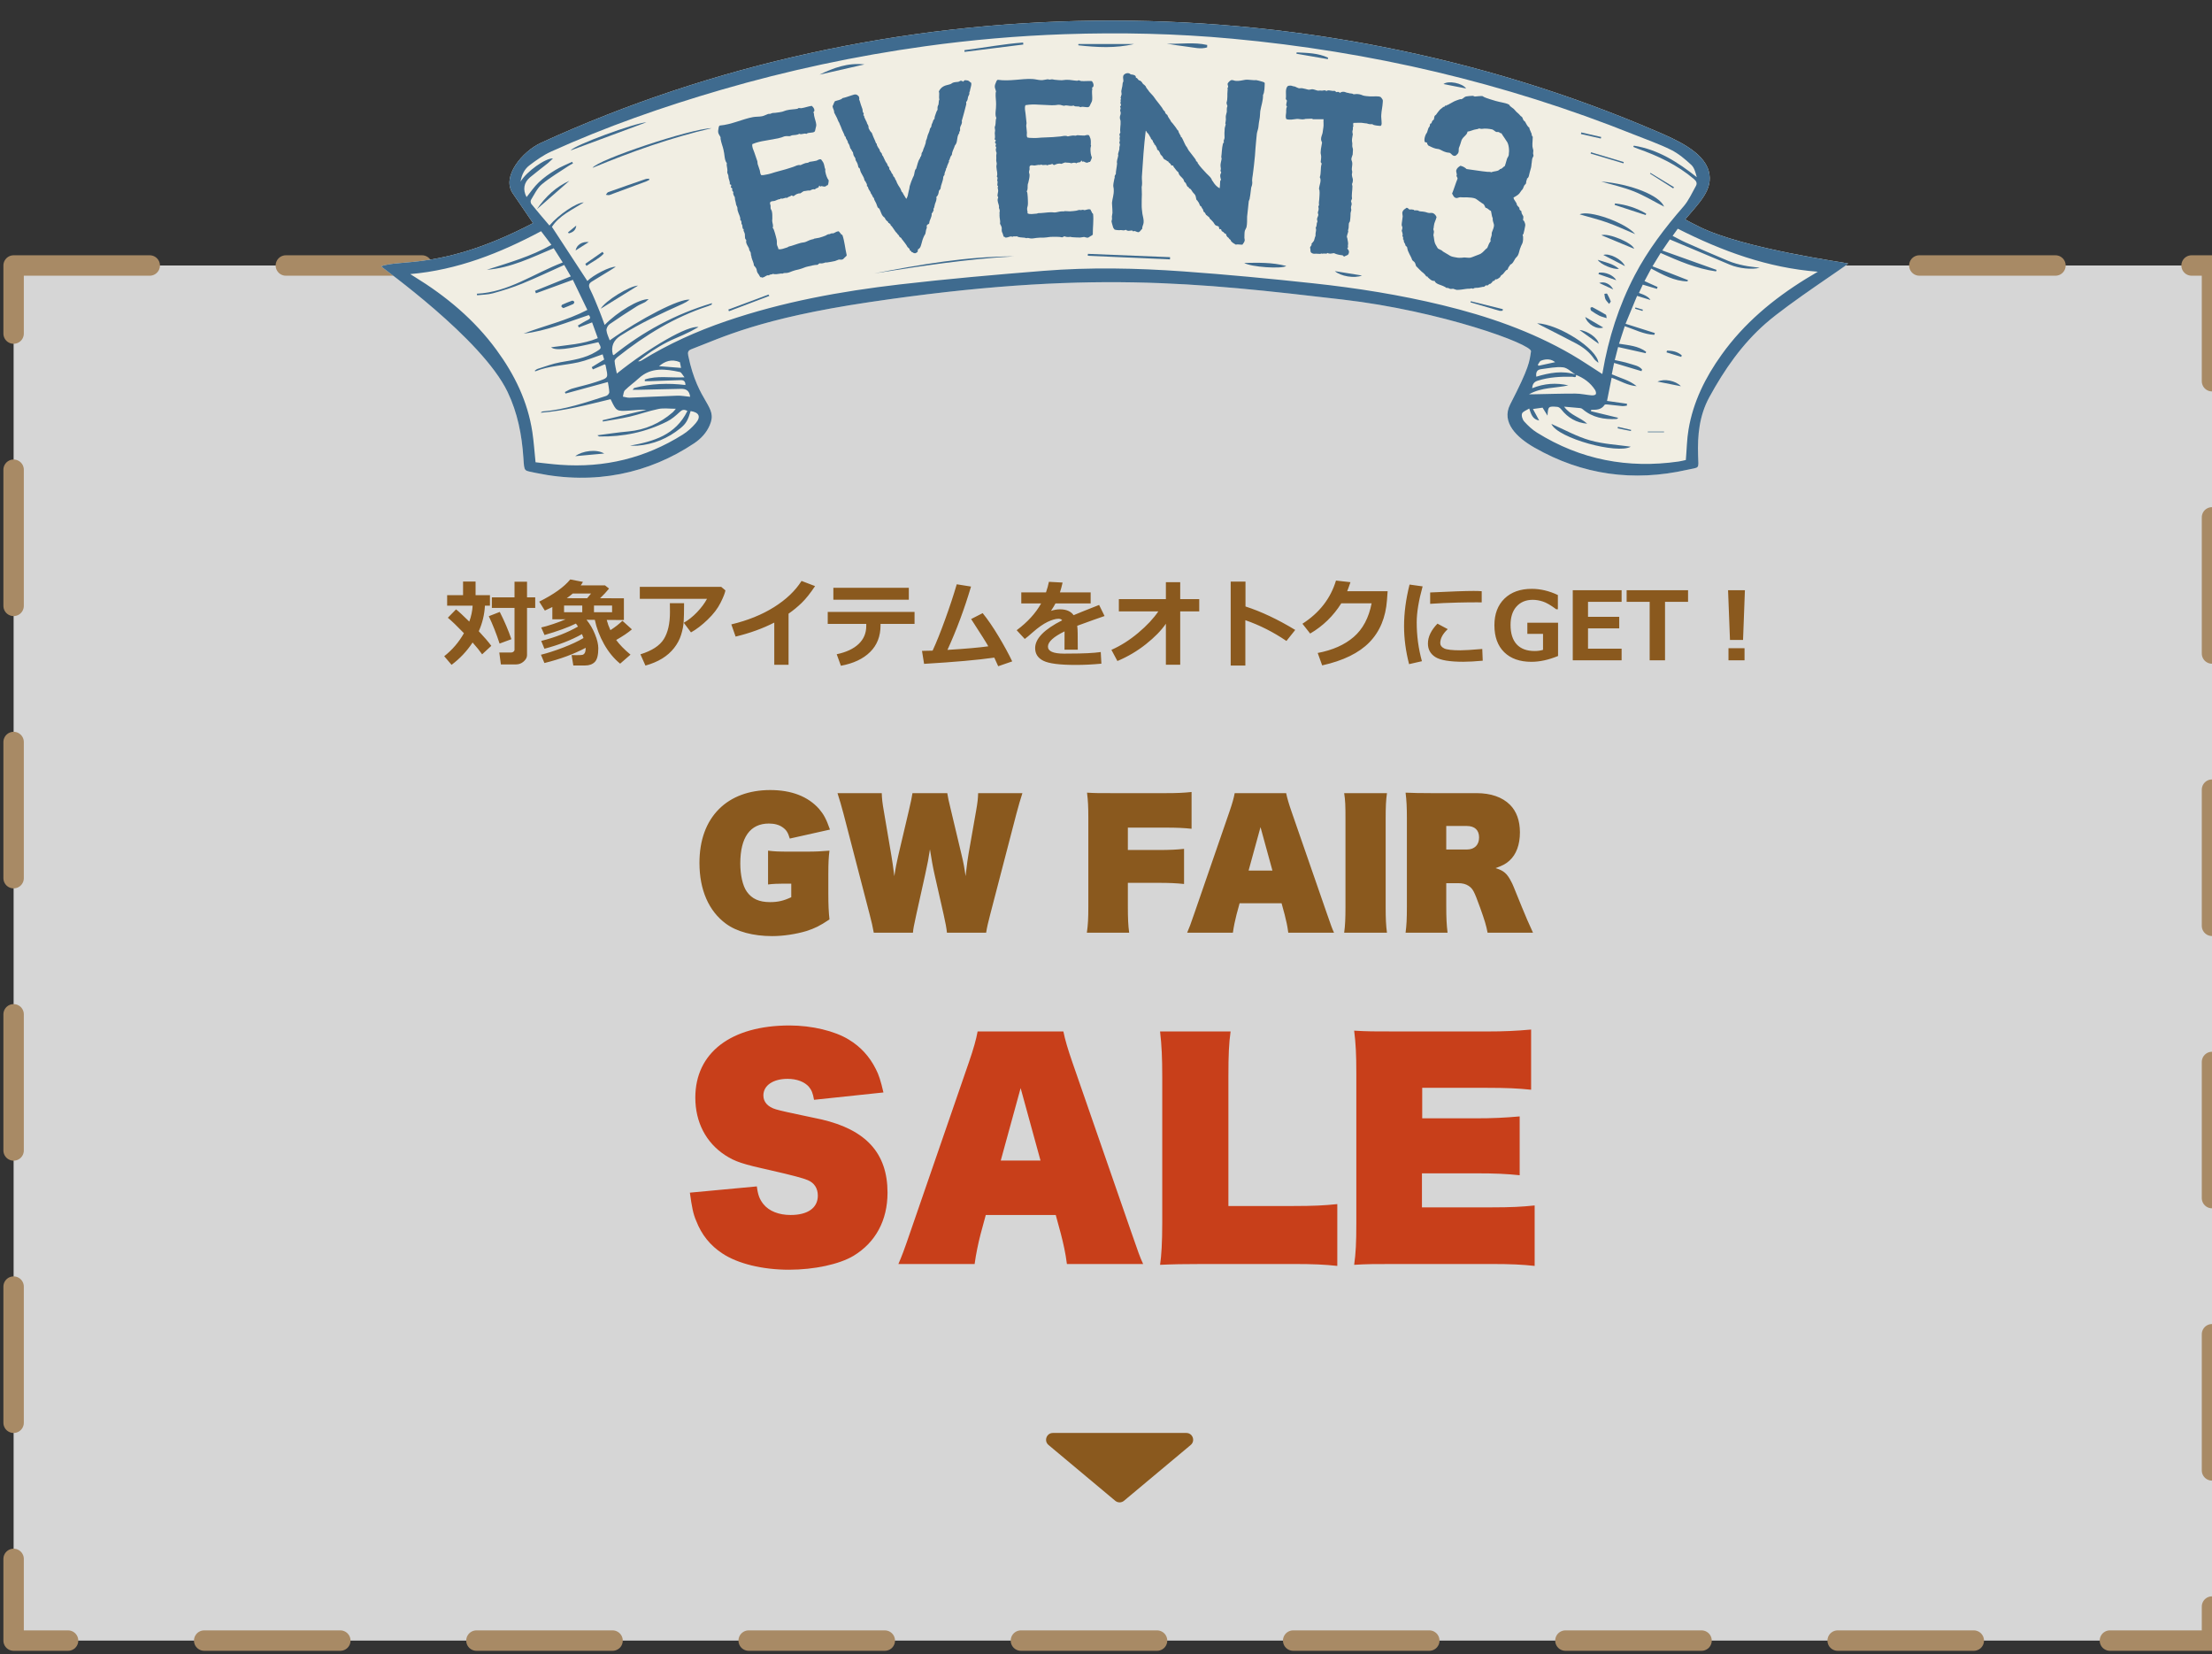 <svg width="325" height="243" viewBox="0 0 325 243" fill="none" xmlns="http://www.w3.org/2000/svg">
<rect x="0" y="0" width="325" height="243" fill="#333333" stroke="none"/>
<path d="M2 39H325V241H2V39Z" fill="white" fill-opacity="0.8"/>
<path d="M2 39H325V241H2V39Z" stroke="#A88A65" stroke-width="3" stroke-linecap="round" stroke-linejoin="round" stroke-dasharray="20 20"/>
<g clip-path="url(#clip0_16_7826)">
<path d="M165.141 220.464C164.77 220.774 164.23 220.774 163.859 220.464L154.056 212.267C153.339 211.668 153.763 210.5 154.698 210.5H174.302C175.237 210.5 175.661 211.668 174.944 212.267L165.141 220.464Z" fill="#8A591E"/>
</g>
<path d="M101.36 175.2L111.2 174.28C111.36 175.56 111.6 176.16 112.16 176.88C113 177.92 114.44 178.48 116.16 178.48C118.68 178.48 120.16 177.44 120.16 175.64C120.16 174.56 119.64 173.76 118.68 173.36C118.04 173.08 116.4 172.64 113.24 171.92C109.08 171 108 170.64 106.52 169.68C103.72 167.84 102.16 164.84 102.16 161.24C102.16 154.64 107.4 150.64 116 150.64C119.28 150.64 122.64 151.44 124.72 152.72C126.44 153.76 127.76 155.2 128.68 157.04C129.12 157.88 129.4 158.76 129.8 160.48L119.6 161.56C119.44 160.6 119.24 160.12 118.84 159.64C118.2 158.92 117.08 158.48 115.72 158.48C113.6 158.48 112.16 159.44 112.16 160.92C112.16 161.88 112.8 162.6 114 162.96C114.68 163.16 115.88 163.44 120.68 164.44C127.24 165.96 130.4 169.4 130.4 175.2C130.4 179.28 128.64 182.52 125.4 184.48C123.32 185.72 119.64 186.52 115.92 186.52C112.04 186.52 108.4 185.64 106.12 184.12C104.36 182.96 103.08 181.4 102.28 179.32C101.84 178.32 101.64 177.24 101.36 175.2ZM144.837 178.48L144.077 181.28C143.717 182.68 143.397 184.2 143.197 185.68H131.997C132.517 184.48 132.797 183.76 133.837 180.72L142.357 156.04C143.037 154.08 143.437 152.64 143.637 151.52H156.237C156.477 152.72 156.917 154.2 157.557 156.04L166.117 180.72C167.277 184.04 167.437 184.56 167.957 185.68H156.757C156.557 184.08 156.237 182.68 155.877 181.28L155.117 178.48H144.837ZM152.877 170.48L149.957 159.84L147.037 170.48H152.877ZM196.484 176.88V185.96C194.644 185.76 192.964 185.68 190.044 185.68H176.844C173.884 185.68 172.164 185.72 170.444 185.8C170.644 184.48 170.764 182.52 170.764 179.6V158.24C170.764 155.4 170.684 153.6 170.444 151.52H180.804C180.564 153.28 180.484 154.92 180.484 158.12V177.16H190.044C193.044 177.16 194.564 177.08 196.484 176.88ZM208.92 177.36H219.12C222.04 177.36 223.56 177.28 225.48 177.08V185.96C223.64 185.76 222 185.68 219.04 185.68H205.36C201.92 185.68 200.88 185.68 198.96 185.8C199.2 184.08 199.28 182.64 199.28 179.6V157.68C199.28 154.88 199.2 153.32 198.96 151.4C200.84 151.52 201.84 151.52 205.32 151.52H218.52C221 151.52 222.72 151.44 224.96 151.24V160.08C223.04 159.88 221.4 159.8 218.52 159.8H208.96V164.28H216.76C219.32 164.28 221 164.2 223.28 164V172.64C221.36 172.44 219.72 172.36 216.76 172.36H208.92V177.36Z" fill="#C83F1A"/>
<path d="M121.704 128.392V131.2C121.704 133.024 121.752 133.912 121.872 135.064C120.432 136.024 119.736 136.36 118.488 136.768C116.952 137.224 115.104 137.512 113.448 137.512C110.688 137.512 108.24 136.864 106.656 135.688C104.136 133.84 102.768 130.72 102.768 126.76C102.768 123.424 103.752 120.736 105.648 118.84C107.472 117.016 110.088 116.056 113.16 116.056C116.28 116.056 118.704 116.992 120.336 118.816C121.008 119.608 121.392 120.28 121.944 121.864L116.04 123.184C115.776 122.296 115.536 121.912 114.984 121.528C114.48 121.168 113.808 120.976 112.968 120.976C110.232 120.976 108.768 122.992 108.768 126.832C108.768 128.56 109.128 130.144 109.728 130.984C110.472 132.04 111.552 132.52 113.136 132.52C114.288 132.52 115.128 132.328 116.256 131.8V129.808C113.904 129.808 113.64 129.832 112.848 129.928V124.96C113.808 125.08 114.36 125.104 116.184 125.104H118.512C119.832 125.104 120.768 125.056 121.872 124.96C121.752 125.896 121.704 126.712 121.704 128.392ZM144.89 137.008H139.13C139.082 136.432 138.89 135.4 138.65 134.368L137.306 128.44C137.066 127.408 136.826 125.992 136.634 124.768C136.466 125.92 136.274 126.928 135.938 128.44L134.618 134.392C134.258 136.072 134.186 136.384 134.138 137.008H128.378C128.234 136.168 128.066 135.448 127.778 134.344L123.938 119.56C123.698 118.624 123.29 117.232 123.05 116.512H129.554C129.578 117.352 129.65 117.976 129.866 119.2L130.97 125.704C131.09 126.424 131.21 127.192 131.402 128.704C131.57 127.552 131.762 126.616 131.978 125.68L133.538 119.056C133.874 117.616 133.946 117.232 134.066 116.512H139.178C139.274 117.112 139.394 117.712 139.706 118.96L141.266 125.512C141.578 126.808 141.698 127.456 141.866 128.704C142.106 126.736 142.178 126.088 142.298 125.464L143.402 119.176C143.642 117.832 143.69 117.304 143.714 116.512H150.218C150.002 117.16 149.594 118.528 149.33 119.56L145.49 134.32C145.178 135.496 145.01 136.24 144.89 137.008ZM165.712 129.688V133.072C165.712 134.968 165.76 135.928 165.904 137.008H159.688C159.856 135.832 159.904 134.92 159.904 133.168V120.208C159.904 118.432 159.856 117.616 159.712 116.44C160.84 116.512 161.44 116.512 163.528 116.512H171.184C173.008 116.512 173.944 116.464 175.072 116.344V121.744C173.92 121.624 172.936 121.576 171.208 121.576H165.712V124.864H170.104C171.904 124.864 172.84 124.816 173.968 124.696V129.856C172.816 129.736 171.832 129.688 170.104 129.688H165.712ZM182.129 132.688L181.673 134.368C181.457 135.208 181.265 136.12 181.145 137.008H174.425C174.737 136.288 174.905 135.856 175.529 134.032L180.641 119.224C181.049 118.048 181.289 117.184 181.409 116.512H188.969C189.113 117.232 189.377 118.12 189.761 119.224L194.897 134.032C195.593 136.024 195.689 136.336 196.001 137.008H189.281C189.161 136.048 188.969 135.208 188.753 134.368L188.297 132.688H182.129ZM186.953 127.888L185.201 121.504L183.449 127.888H186.953ZM197.493 116.512H203.781C203.637 117.568 203.589 118.408 203.589 120.352V133.168C203.589 134.968 203.637 135.952 203.781 137.008H197.493C197.637 135.976 197.685 134.944 197.685 133.168V120.352C197.685 118.312 197.661 117.592 197.493 116.512ZM210.404 116.512H216.956C219.02 116.512 220.724 117.088 221.852 118.216C222.812 119.176 223.316 120.544 223.316 122.272C223.316 124.072 222.788 125.512 221.78 126.424C221.252 126.904 220.796 127.144 219.74 127.528C220.94 127.888 221.444 128.32 222.068 129.568C222.26 129.928 222.26 129.928 223.58 133.192C224.156 134.608 224.612 135.664 225.236 137.008H218.564C218.372 135.976 218.132 135.184 217.46 133.312C216.572 130.864 216.404 130.552 215.756 130.12C215.348 129.856 214.868 129.736 214.22 129.736H212.492V133.072C212.492 134.824 212.54 135.832 212.684 137.008H206.516C206.66 135.88 206.708 135.064 206.708 133.096V120.232C206.708 118.576 206.66 117.592 206.516 116.44C207.572 116.488 208.652 116.512 210.404 116.512ZM212.492 124.792H215.516C216.644 124.792 217.316 124.12 217.316 123.016C217.316 121.936 216.668 121.336 215.516 121.336H212.492V124.792Z" fill="#8A591E"/>
<path d="M71.248 88.968C71.18 90.276 70.879 91.529 70.346 92.728C71.166 93.598 71.779 94.314 72.185 94.874L70.838 96.118C70.487 95.617 70.02 95.038 69.436 94.382C68.603 95.649 67.573 96.743 66.347 97.663L65.267 96.398C66.461 95.455 67.427 94.327 68.165 93.015C67.153 91.966 66.365 91.21 65.8 90.745L67.003 89.515C67.39 89.815 68.04 90.415 68.951 91.312C69.238 90.524 69.402 89.743 69.443 88.968H65.697V87.43H68.035V85.427H69.874V87.43H71.986V88.968H71.248ZM77.435 96.234C77.435 96.572 77.27 96.884 76.942 97.171C76.614 97.458 76.241 97.602 75.821 97.602H73.593L73.36 95.852H75.124C75.238 95.852 75.345 95.813 75.445 95.735C75.546 95.653 75.596 95.558 75.596 95.448V89.303H72.267V87.751H75.596V85.454H77.435V87.751H78.638V89.303H77.435V96.234ZM75.138 93.897L73.401 94.539C72.927 93.085 72.399 91.745 71.815 90.519L73.429 89.891C74.117 91.244 74.686 92.579 75.138 93.897ZM86.055 95.161C84.323 96.082 82.302 96.827 79.991 97.397L79.478 96.18C80.431 95.947 81.513 95.599 82.726 95.134C83.938 94.669 84.94 94.2 85.733 93.726C85.674 93.557 85.599 93.366 85.508 93.151C83.958 94.022 82.12 94.737 79.991 95.298L79.519 94.149C81.575 93.634 83.377 92.93 84.927 92.037C84.826 91.878 84.724 91.732 84.619 91.6C83.425 92.183 81.887 92.743 80.005 93.281L79.519 92.174C79.957 92.083 80.549 91.912 81.297 91.661C82.044 91.41 82.648 91.18 83.108 90.971H81.153V89.173C80.825 89.341 80.458 89.515 80.053 89.692L79.226 88.38C81.368 87.309 82.887 86.222 83.785 85.119L85.651 85.481C85.556 85.655 85.446 85.823 85.323 85.987H88.885L89.486 86.459C89.131 86.906 88.691 87.38 88.167 87.881L91.667 87.888V91.08L89.144 91.066C89.272 91.568 89.452 92.069 89.685 92.57C90.409 92.101 90.997 91.641 91.448 91.189L92.843 92.454C92.3 92.924 91.53 93.443 90.532 94.013C91.043 94.71 91.745 95.428 92.638 96.166L91.113 97.492C90.188 96.736 89.4 95.776 88.748 94.614C88.096 93.448 87.645 92.26 87.394 91.053L86.178 91.046C86.688 91.679 87.103 92.39 87.422 93.179C87.745 93.967 87.907 94.653 87.907 95.236C87.907 96.225 87.736 96.893 87.394 97.239C87.057 97.586 86.579 97.759 85.959 97.759H84.236L83.983 96.234C84.307 96.239 84.578 96.241 84.797 96.241C85.193 96.241 85.455 96.225 85.583 96.193C85.715 96.157 85.825 96.068 85.911 95.927C86.002 95.781 86.05 95.526 86.055 95.161ZM84.154 87.19C83.885 87.418 83.591 87.646 83.272 87.874L86.267 87.881C86.449 87.68 86.64 87.45 86.841 87.19H84.154ZM85.549 88.954H82.876V89.932H85.549V88.954ZM89.931 89.932V88.954H87.272V89.932H89.931ZM106.583 86.726C106.524 87.104 106.285 87.712 105.865 88.551C105.451 89.385 104.819 90.21 103.972 91.025C103.129 91.837 102.313 92.461 101.524 92.898L100.465 91.483C101.153 91.091 101.807 90.57 102.427 89.918C103.047 89.266 103.53 88.617 103.876 87.97H94.005V86.206H105.961L106.583 86.726ZM100.506 88.612V88.947C100.506 89.882 100.488 90.659 100.451 91.278C100.419 91.894 100.294 92.55 100.075 93.247C99.861 93.94 99.517 94.587 99.043 95.189C98.574 95.79 97.988 96.307 97.286 96.74C96.584 97.169 95.766 97.513 94.832 97.772L94.094 96.118C95.784 95.594 96.931 94.849 97.532 93.883C98.134 92.917 98.435 91.597 98.435 89.925L98.421 88.612H100.506ZM115.859 97.656H113.761V91.456C112.061 92.326 110.167 93.012 108.08 93.514L107.451 91.723C109.857 91.148 111.949 90.303 113.727 89.186C115.504 88.07 116.851 86.787 117.767 85.338L119.756 86.097C119.054 87.149 118.402 87.967 117.801 88.551C117.199 89.134 116.552 89.667 115.859 90.15V97.656ZM133.53 88.1H122.442V86.35H133.53V88.1ZM134.371 91.654H129.374V91.866C129.374 93.466 128.864 94.769 127.843 95.776C126.826 96.784 125.396 97.458 123.55 97.8L122.935 96.105C124.329 95.813 125.4 95.314 126.147 94.607C126.899 93.897 127.275 93.015 127.275 91.962V91.654H121.615V89.891H134.371V91.654ZM146.088 96.603C143.668 96.95 140.229 97.255 135.772 97.519L135.465 95.612C135.893 95.612 136.413 95.601 137.023 95.578C137.575 94.393 138.186 92.873 138.855 91.019C139.53 89.164 140.102 87.434 140.571 85.83L142.67 86.165C141.695 89.451 140.539 92.552 139.204 95.469C141.87 95.305 143.871 95.129 145.206 94.942C144.965 94.491 144.124 93.156 142.684 90.936L144.379 90.068C145.126 90.989 145.906 92.126 146.717 93.48C147.528 94.829 148.196 96.054 148.72 97.157L146.662 97.868C146.471 97.417 146.279 96.995 146.088 96.603ZM158.352 95.435H156.403L156.41 92.748C154.783 93.546 153.97 94.291 153.97 94.983C153.97 95.671 154.754 96.016 156.321 96.016L157.08 96.009C159.167 96.009 160.717 95.934 161.729 95.783L161.824 97.492C160.544 97.615 159.288 97.677 158.058 97.677C155.692 97.677 154.106 97.474 153.3 97.068C152.493 96.667 152.09 96.045 152.09 95.202C152.09 93.817 153.414 92.456 156.062 91.121C155.943 90.971 155.765 90.895 155.528 90.895C155.1 90.895 154.564 91.048 153.922 91.353C153.284 91.659 152.564 92.162 151.762 92.864C151.206 93.356 150.807 93.689 150.565 93.862L149.376 92.577C150.962 91.401 152.16 90.089 152.972 88.64H150.053V87.019H153.683C153.874 86.468 154.018 85.951 154.113 85.468L156.123 85.577C155.995 86.142 155.866 86.623 155.733 87.019H160.245V88.64H155.077C154.959 88.877 154.74 89.241 154.421 89.733C154.877 89.583 155.314 89.508 155.733 89.508C156.663 89.508 157.333 89.795 157.743 90.369C158.336 90.114 159.584 89.613 161.489 88.865L162.289 90.492C161.391 90.797 160.051 91.276 158.27 91.928C158.315 92.269 158.338 92.636 158.338 93.028L158.352 95.435ZM171.299 91.627C170.615 92.62 169.638 93.621 168.366 94.628C167.099 95.635 165.702 96.46 164.176 97.103L163.294 95.462C164.652 94.865 165.962 94.035 167.225 92.974C168.492 91.912 169.48 90.857 170.191 89.809H164.388V88.011H171.299V85.522H173.404V88.011H176.2V89.809H173.404V97.643H171.299V91.627ZM190.303 92.536L189.011 94.156C187.069 92.839 185.057 91.823 182.975 91.107V97.772H180.821V85.44H182.995V89.091C185.301 89.834 187.737 90.982 190.303 92.536ZM203.879 86.849L203.783 88.154C203.596 90.711 202.735 92.778 201.199 94.355C199.663 95.927 197.351 97.057 194.261 97.745L193.604 95.92C195.801 95.505 197.565 94.721 198.896 93.568C200.231 92.415 201.108 90.768 201.527 88.626H197.07C195.904 90.485 194.379 91.966 192.497 93.069L191.362 91.627C193.855 90.027 195.498 87.913 196.291 85.283L198.417 85.522C198.244 86.042 198.084 86.484 197.938 86.849H203.879ZM209.02 86.138C208.441 88.23 208.151 89.991 208.151 91.422C208.151 93.386 208.407 95.289 208.917 97.13L207.03 97.561C206.538 95.66 206.292 93.799 206.292 91.976C206.292 90.043 206.561 88.008 207.099 85.871L209.02 86.138ZM217.701 88.489L217.127 88.482C216.53 88.473 215.539 88.485 214.153 88.517C212.768 88.549 211.426 88.61 210.127 88.701V87.033C213.208 86.883 215.34 86.808 216.525 86.808C216.999 86.808 217.391 86.821 217.701 86.849V88.489ZM217.852 97.055C216.735 97.159 215.78 97.212 214.987 97.212C212.987 97.212 211.622 96.982 210.893 96.522C210.163 96.057 209.799 95.396 209.799 94.539C209.799 93.55 210.266 92.575 211.2 91.613L212.711 92.42C211.977 93.103 211.61 93.789 211.61 94.478C211.61 94.801 211.802 95.059 212.185 95.25C212.567 95.437 213.36 95.53 214.563 95.53C215.174 95.53 216.247 95.464 217.783 95.332L217.852 97.055ZM228.919 96.364C227.534 96.934 226.228 97.219 225.002 97.219C223.298 97.219 221.965 96.747 221.003 95.804C220.046 94.86 219.567 93.539 219.567 91.839C219.567 90.203 220.057 88.904 221.037 87.942C222.021 86.981 223.361 86.5 225.057 86.5C226.333 86.5 227.611 86.803 228.892 87.409V89.501H228.652C227.846 88.899 227.187 88.519 226.677 88.359C226.166 88.195 225.674 88.113 225.2 88.113C224.198 88.113 223.402 88.441 222.814 89.098C222.231 89.749 221.939 90.649 221.939 91.798C221.939 93.046 222.24 93.999 222.842 94.655C223.448 95.307 224.325 95.633 225.474 95.633C225.916 95.633 226.328 95.576 226.711 95.462V93.117H224.407V91.477H228.919V96.364ZM238.257 97H231.079V86.698H238.257V88.407H233.321V90.608H237.908V92.311H233.321V95.291H238.257V97ZM248.019 88.407H244.635V97H242.379V88.407H238.995V86.698H248.019V88.407ZM256.372 86.698L256.099 94.006H254.178L253.897 86.698H256.372ZM256.317 97H253.959V95.223H256.317V97Z" fill="#8A591E"/>
<g clip-path="url(#clip1_16_7826)">
<path d="M259.415 47.52C255.932 50.573 253.343 54.317 251.137 58.358C249.674 61.046 249.395 63.937 249.494 66.926C249.564 68.993 249.75 68.593 247.88 69.016C239.991 70.798 232.496 69.777 225.443 65.748C222.86 64.273 220.526 62.038 221.89 59.397C224.735 53.876 224.706 53.133 224.944 51.612C225.106 50.567 211.749 45.679 197.253 44.002C175.919 41.534 159.809 39.619 127.73 44.385C111.568 46.788 106.094 49.58 101.595 51.293C101.107 51.479 101.014 51.728 101.119 52.233C102.576 59.333 105.507 59.623 104.282 62.456C103.801 63.577 102.994 64.448 101.995 65.115C95.377 69.533 87.447 71.286 78.745 69.475C76.975 69.057 77.044 69.457 76.899 67.251C76.679 63.89 76.04 60.628 74.577 57.574C70.792 49.685 56.001 39.264 56.001 39.125C58.712 38.022 65.028 39.729 78.316 32.774C77.288 31.265 76.313 29.825 75.332 28.397C73.642 25.947 76.754 22.232 79.488 20.978C130.069 -2.202 191.326 -3.137 243.509 19.335C246.22 20.502 250.272 22.273 251.056 25.123C251.805 27.852 249.61 29.819 247.602 32.223C247.648 32.292 249.001 32.977 249.639 33.297C256.228 36.565 271.211 38.574 271.536 38.707C271.536 38.893 262.898 44.466 259.415 47.52Z" fill="#F1EEE3"/>
<path d="M259.415 47.52C255.932 50.573 253.343 54.317 251.137 58.358C249.674 61.046 249.395 63.937 249.494 66.926C249.564 68.993 249.75 68.593 247.88 69.016C239.991 70.798 232.496 69.777 225.443 65.748C222.86 64.273 220.526 62.038 221.89 59.397C224.735 53.876 224.706 53.133 224.944 51.612C225.106 50.567 211.749 45.679 197.253 44.002C175.919 41.534 159.809 39.619 127.73 44.385C111.568 46.788 106.094 49.58 101.595 51.293C101.107 51.479 101.014 51.728 101.119 52.233C102.576 59.333 105.507 59.623 104.282 62.456C103.801 63.577 102.994 64.448 101.995 65.115C95.377 69.533 87.447 71.286 78.745 69.475C76.975 69.057 77.044 69.457 76.899 67.251C76.679 63.89 76.04 60.628 74.577 57.574C70.792 49.685 56.001 39.264 56.001 39.125C58.712 38.022 65.028 39.729 78.316 32.774C77.288 31.265 76.313 29.825 75.332 28.397C73.642 25.947 76.754 22.232 79.488 20.978C130.069 -2.202 191.326 -3.137 243.509 19.335C246.22 20.502 250.272 22.273 251.056 25.123C251.805 27.852 249.61 29.819 247.602 32.223C247.648 32.292 249.001 32.977 249.639 33.297C256.228 36.565 271.211 38.574 271.536 38.707C271.536 38.893 262.898 44.466 259.415 47.52ZM231.521 55.055C230.9 54.672 230.302 54.027 229.646 53.958C228.595 53.847 227.504 54.103 226.43 54.23C225.797 54.306 225.64 54.724 225.722 55.333C227.666 54.759 229.582 54.393 231.544 55.032C231.655 55.595 231.19 55.345 231.022 55.345C229.304 55.31 227.603 55.391 225.942 55.92C225.397 56.094 225.164 56.396 225.118 57.029C226.894 56.314 228.648 56.204 230.43 56.611C228.56 57.04 226.563 56.854 224.654 57.917C225.025 57.917 225.222 57.917 225.414 57.917C227.423 57.882 229.431 57.812 231.446 57.818C232.253 57.818 233.054 58.01 233.861 58.079C234.064 58.097 234.389 58.044 234.464 57.911C234.546 57.76 234.464 57.452 234.354 57.278C233.669 56.216 232.694 55.519 231.527 55.06L231.521 55.055ZM77.346 28.978C77.933 28.252 78.472 27.439 79.163 26.783C79.877 26.104 80.707 25.518 81.555 25.001C82.344 24.514 83.221 24.171 84.063 23.77C84.103 23.852 84.144 23.927 84.185 24.008C83.97 24.125 83.749 24.229 83.552 24.363C82.228 25.251 80.829 26.058 79.61 27.074C78.919 27.654 78.501 28.577 78.008 29.378C77.921 29.518 77.973 29.849 78.089 29.988C78.948 31.05 79.837 32.084 80.725 33.128C82.101 31.509 84.678 29.767 85.781 29.732C84.046 30.829 82.165 31.666 81.091 33.326C82.867 36.043 84.591 38.667 86.298 41.279C87.122 40.431 89.642 39.114 90.472 39.189C90.158 39.392 89.915 39.549 89.665 39.706C88.777 40.251 87.888 40.797 86.995 41.337C86.519 41.621 86.426 41.941 86.693 42.481C87.204 43.52 87.633 44.599 88.069 45.668C88.341 46.341 88.579 47.026 88.841 47.734C90.71 45.807 93.897 43.897 95.308 43.944C95.052 44.153 94.913 44.315 94.733 44.408C94.35 44.617 93.92 44.762 93.554 45C92.208 45.853 90.867 46.713 89.56 47.624C89.311 47.798 89.079 48.239 89.108 48.53C89.154 49.029 89.415 49.511 89.584 49.998C94.123 46.794 99.865 43.827 101.339 44.019C101.026 44.257 100.689 44.46 100.329 44.623C97.2 46.033 94.077 47.456 91.174 49.313C90.122 49.987 89.742 50.904 90.037 52.065C90.042 52.1 90.094 52.123 90.158 52.175C94.454 48.727 99.209 46.132 104.625 44.53C104.555 44.727 104.555 44.756 104.544 44.762C104.375 44.837 104.207 44.913 104.033 44.971C99.116 46.573 94.785 49.232 90.762 52.425C90.559 52.582 90.292 52.849 90.303 53.046C90.344 53.644 90.507 54.236 90.629 54.875C95.441 51.008 101.13 47.74 102.628 48.048C101.902 48.472 101.153 48.849 100.387 49.197C99.609 49.557 98.802 49.859 98.042 50.254C97.264 50.654 96.504 51.107 95.766 51.589C95.07 52.048 94.425 52.57 93.752 53.069C93.996 53.104 94.152 53.023 94.303 52.93C98.21 50.521 102.367 48.652 106.703 47.171C114.976 44.344 123.527 42.788 132.177 41.784C139.201 40.971 146.254 40.35 153.307 39.787C160.14 39.241 166.996 39.381 173.829 39.868C180.238 40.327 186.635 40.936 193.021 41.627C199.389 42.312 205.711 43.322 211.94 44.832C218.57 46.44 224.979 48.646 230.906 52.082C232.438 52.971 233.907 53.981 235.422 54.944C235.434 54.886 235.451 54.776 235.469 54.672C236.322 49.702 237.831 44.954 240.165 40.472C242.098 36.763 244.612 33.477 247.352 30.33C248.112 29.459 248.594 28.345 249.169 27.323C249.39 26.934 249.25 26.609 248.89 26.307C246.446 24.229 243.608 22.894 240.618 21.837C240.397 21.762 240.188 21.663 239.974 21.576C240.003 21.518 240.026 21.46 240.055 21.396C243.602 21.959 246.51 23.811 249.303 26.029C249.117 25.367 248.954 24.647 248.501 24.229C247.596 23.387 246.615 22.557 245.518 22.011C243.735 21.129 241.843 20.479 239.997 19.736C221.043 12.154 201.375 7.562 181.068 5.687C172.859 4.927 164.628 4.741 156.384 5.025C149.517 5.263 142.678 5.856 135.869 6.802C125.75 8.207 115.777 10.337 105.966 13.193C97.432 15.678 89.061 18.604 80.957 22.273C79.831 22.784 78.798 23.527 77.805 24.276C77.091 24.809 76.661 25.611 76.481 26.685C77.358 25.198 80.162 23.196 81.242 23.277C80.963 23.538 80.742 23.77 80.499 23.968C79.628 24.664 78.74 25.332 77.88 26.046C76.946 26.824 76.795 27.886 77.364 28.949L77.346 28.978ZM242.487 44.065C241.762 43.839 241.181 43.659 240.531 43.462C239.962 44.832 239.422 46.144 238.836 47.56C240.333 48.036 241.744 48.477 243.149 48.924C243.12 49.011 243.091 49.099 243.056 49.186C241.529 49.122 240.177 48.408 238.72 47.914C238.429 48.797 238.156 49.627 237.878 50.492C239.312 50.724 240.711 50.811 241.854 51.67C241.837 51.74 241.814 51.81 241.796 51.885C240.455 51.583 239.12 51.287 237.744 50.979C237.564 51.676 237.413 52.268 237.251 52.889C238 53.063 238.708 53.18 239.387 53.406C240.037 53.627 240.792 53.708 241.268 54.283C241.239 54.364 241.204 54.439 241.175 54.521C239.852 54.126 238.528 53.725 237.152 53.313C237.024 53.958 236.92 54.468 236.815 54.985C238.093 55.548 239.416 55.856 240.467 56.727C239.12 56.639 238 55.908 236.792 55.49C236.56 56.645 236.339 57.772 236.113 58.892C237.083 59.031 238.064 59.171 239.045 59.31L239.033 59.589C238.801 59.612 238.563 59.676 238.331 59.652C237.64 59.594 236.949 59.49 236.258 59.426C236.09 59.409 235.811 59.385 235.753 59.472C235.277 60.21 234.54 60.21 233.785 60.198C233.774 60.268 233.768 60.337 233.756 60.407C235.068 60.726 236.38 61.046 237.762 61.377C237.628 61.481 237.582 61.545 237.535 61.551C235.707 61.644 233.988 61.353 232.543 60.117C232.444 60.03 232.305 59.96 232.183 59.949C231.434 59.873 230.685 59.815 229.809 59.739C230.737 61.023 232.206 61.307 233.199 62.242C231.62 62.102 230.366 61.382 229.396 60.146C229.263 59.972 229.025 59.786 228.822 59.769C227.487 59.652 227.452 59.699 227.37 61.057C227.144 60.697 226.918 60.332 226.645 59.885C226.285 59.937 225.82 60.001 225.228 60.082C225.559 60.686 225.832 61.191 226.146 61.771C225.164 61.597 224.967 60.86 224.683 60.012C224.27 60.279 223.736 60.442 223.626 60.755C223.51 61.075 223.696 61.644 223.951 61.922C224.508 62.532 225.13 63.124 225.826 63.553C232.229 67.542 239.196 68.865 246.632 67.797C247.033 67.739 247.427 67.629 247.694 67.571C247.828 65.998 247.845 64.523 248.089 63.095C248.768 59.037 250.562 55.438 252.937 52.123C256.24 47.496 260.518 43.938 265.319 40.971C265.9 40.611 266.492 40.263 267.084 39.915C259.729 39.352 253.006 36.884 246.51 33.599C246.255 33.947 246.028 34.26 245.75 34.649C246.423 34.992 247.027 35.334 247.66 35.613C249.738 36.53 251.81 37.447 253.906 38.318C254.649 38.626 255.439 38.835 256.228 39.003C256.989 39.166 257.772 39.224 258.55 39.328C257.441 39.648 255.479 39.433 254.19 38.893C251.253 37.668 248.321 36.426 245.343 35.172C245.024 35.642 244.67 36.153 244.235 36.797C246.951 37.767 249.581 38.707 252.211 39.648C252.182 39.723 252.159 39.793 252.13 39.868C249.279 39.474 246.655 38.342 243.991 37.163C243.613 37.778 243.248 38.382 242.795 39.119C244.623 39.833 246.319 40.489 248.008 41.151C247.985 41.215 247.956 41.273 247.932 41.337C245.976 41.296 244.31 40.356 242.603 39.456C242.267 40.089 241.953 40.669 241.622 41.291C242.33 41.61 242.934 41.883 243.544 42.161C243.509 42.254 243.474 42.341 243.445 42.434C242.766 42.231 242.087 42.028 241.367 41.813C241.181 42.214 240.995 42.62 240.804 43.032C241.752 43.346 242.317 43.698 242.499 44.089L242.487 44.065ZM60.267 40.257C60.471 40.385 60.674 40.513 60.877 40.64C65.55 43.508 69.701 46.962 72.957 51.415C75.611 55.037 77.538 58.985 78.217 63.472C78.432 64.906 78.525 66.363 78.687 67.907C79.895 68.035 81.114 68.192 82.333 68.279C88.806 68.749 94.814 67.298 100.317 63.838C101.032 63.391 101.693 62.793 102.233 62.149C103.023 61.208 102.715 60.581 101.473 60.384C101.078 61.708 100.811 62.224 99.981 62.898C98.129 64.395 96.027 65.289 93.636 65.469C93.276 65.498 92.91 65.469 92.55 65.469C96.039 64.848 99.261 63.908 100.997 60.367C100.497 60.105 100.225 60.181 99.876 60.512C99.307 61.046 98.692 61.58 98.001 61.922C94.878 63.484 91.546 64.186 88.051 64.117C87.987 64.117 87.929 64.041 87.772 63.943C89.363 63.739 90.826 63.507 92.306 63.379C94.802 63.153 96.956 62.189 98.837 60.57C98.982 60.448 99.093 60.285 99.296 60.047C98.35 60.047 97.519 59.919 96.747 60.076C95.319 60.367 93.938 60.871 92.521 61.202C91.221 61.504 89.897 61.69 88.579 61.922C88.568 61.858 88.55 61.795 88.539 61.731C90.687 61.22 92.835 60.709 94.983 60.198C94.129 60.146 93.305 60.262 92.475 60.314C90.565 60.436 90.565 60.419 89.74 58.695C89.723 58.66 89.665 58.642 89.671 58.648C86.269 59.467 82.919 60.361 79.448 60.628C79.546 60.494 79.662 60.448 79.784 60.436C83.006 60.175 86.037 59.13 89.079 58.155C89.27 58.091 89.526 57.801 89.52 57.626C89.497 57.063 89.369 56.5 89.311 56.117C87.215 56.686 85.154 57.249 83.088 57.812C83.059 57.737 83.024 57.661 82.995 57.592C83.331 57.429 83.651 57.208 84.005 57.104C85.183 56.756 86.391 56.512 87.552 56.117C89.549 55.444 89.346 55.583 88.974 53.644C88.968 53.609 88.916 53.58 88.852 53.511C88.283 53.76 87.697 54.016 87.111 54.265L86.936 53.94C87.54 53.569 88.138 53.203 88.771 52.814C88.678 52.518 88.591 52.228 88.539 52.053C87.285 52.471 86.147 52.965 84.963 53.226C82.867 53.685 80.684 53.725 78.664 54.544C78.652 54.544 78.629 54.521 78.554 54.468C78.716 54.358 78.85 54.225 79.012 54.178C80.115 53.841 81.201 53.412 82.333 53.215C84.144 52.901 85.955 52.651 87.563 51.676C88.399 51.171 88.411 51.188 87.918 50.265C83.308 51.334 81.59 51.542 80.975 51.014C83.326 50.666 85.648 50.585 87.831 49.673C87.534 48.861 87.262 48.106 86.995 47.357C86.298 47.624 85.677 47.862 85.05 48.1C85.003 48.007 84.957 47.908 84.91 47.816C85.386 47.543 85.845 47.241 86.344 47.009C86.751 46.823 86.82 46.631 86.501 46.283C83.349 47.322 80.272 48.623 76.928 49.006C80.017 47.827 83.262 47.102 86.298 45.523C85.572 44.025 84.864 42.55 84.167 41.105C82.292 41.79 80.522 42.44 78.745 43.084C78.699 42.968 78.652 42.846 78.606 42.73C80.348 42.022 82.095 41.314 83.865 40.6C83.511 39.99 83.192 39.433 82.896 38.922C80.812 39.857 78.78 40.82 76.708 41.668C75.32 42.237 73.875 42.684 72.429 43.084C71.686 43.293 70.879 43.282 70.101 43.375C70.09 43.299 70.072 43.224 70.061 43.148C74.728 42.928 78.449 40.164 82.681 38.556C82.217 37.831 81.793 37.157 81.352 36.466C78.13 37.813 75.036 39.369 71.524 39.63C74.74 38.597 77.996 37.68 81.021 35.967C80.481 35.253 79.993 34.614 79.5 33.964C73.451 37.186 67.199 39.665 60.273 40.263L60.267 40.257ZM92.962 57.243C93.107 57.081 93.142 56.999 93.195 56.988C95.662 56.338 98.17 56.251 100.706 56.558C100.718 56.001 100.428 55.821 99.998 55.838C98.471 55.885 96.945 55.943 95.418 55.995C95.192 56.001 94.965 55.995 94.739 55.995C94.739 55.914 94.739 55.833 94.739 55.751C96.579 55.136 98.495 55.531 100.573 55.426C100.288 55.09 100.12 54.695 99.882 54.648C97.769 54.201 95.668 53.905 93.856 55.566C93.195 56.175 92.457 56.698 91.819 57.325C91.61 57.528 91.61 57.946 91.517 58.265C91.842 58.317 92.167 58.433 92.486 58.422C94.82 58.335 97.154 58.201 99.487 58.126C100.114 58.102 100.747 58.23 101.397 58.288C101.304 57.4 100.805 57.104 100.068 57.121C97.966 57.162 95.859 57.214 93.758 57.261C93.531 57.261 93.305 57.261 92.962 57.261V57.243ZM100.068 54.045C100.004 53.743 99.94 53.435 99.894 53.203C98.663 52.686 97.694 53.063 96.834 53.789C97.885 53.87 98.93 53.958 100.068 54.045ZM225.937 53.603C225.983 53.644 226.035 53.685 226.082 53.725C226.877 53.551 227.672 53.383 228.491 53.203C227.963 52.762 227.237 52.657 226.413 52.982C226.204 53.063 226.087 53.394 225.931 53.609L225.937 53.603Z" fill="#3F6B8F"/>
<path d="M104.572 18.828C98.552 20.233 92.753 22.288 87.058 24.657C87.795 23.461 101.531 18.88 104.572 18.828Z" fill="#3F6B8F"/>
<path d="M225.843 47.488C229.024 47.61 234.708 51.262 234.841 53.299C234.568 53.056 234.342 52.916 234.208 52.713C233.529 51.703 232.594 50.995 231.538 50.437C229.802 49.52 228.043 48.638 226.296 47.744C226.139 47.662 225.994 47.57 225.843 47.488Z" fill="#3F6B8F"/>
<path d="M148.988 37.66C142.092 38.038 135.277 39.088 128.461 40.162C135.242 38.85 142.045 37.666 148.988 37.66Z" fill="#3F6B8F"/>
<path d="M235.259 26.668C239.689 27.04 243.839 28.717 244.501 30.36C243.003 29.588 241.581 28.723 240.06 28.113C238.51 27.498 236.862 27.138 235.259 26.668Z" fill="#3F6B8F"/>
<path d="M240.252 34.392C238.772 33.771 237.483 33.162 236.142 32.686C234.83 32.221 233.466 31.89 232.096 31.49C233.437 30.799 238.836 32.691 240.252 34.392Z" fill="#3F6B8F"/>
<path d="M94.977 17.965C91.197 19.37 87.587 20.711 83.86 22.093C84.301 21.344 93.281 18.052 94.977 17.965Z" fill="#3F6B8F"/>
<path d="M159.838 37.289C163.861 37.452 167.89 37.614 171.913 37.777C171.913 37.887 171.901 37.992 171.901 38.102C167.878 37.928 163.85 37.748 159.827 37.574C159.827 37.481 159.832 37.388 159.838 37.289Z" fill="#3F6B8F"/>
<path d="M158.433 6.465H166.63C163.907 7.115 161.173 6.958 158.439 6.656C158.439 6.592 158.439 6.529 158.439 6.465H158.433Z" fill="#3F6B8F"/>
<path d="M95.418 26.407C95.261 26.488 95.116 26.587 94.953 26.645C93.16 27.318 91.366 27.986 89.566 28.642C89.404 28.7 89.2 28.63 89.015 28.619C89.131 28.479 89.218 28.27 89.369 28.218C91.192 27.568 93.014 26.935 94.843 26.308C95.006 26.25 95.191 26.267 95.366 26.25C95.383 26.302 95.395 26.355 95.412 26.407H95.418Z" fill="#3F6B8F"/>
<path d="M182.803 38.625C184.841 38.59 186.885 38.52 188.986 39.072C188.33 39.542 183.773 39.228 182.803 38.625Z" fill="#3F6B8F"/>
<path d="M141.697 7.37C144.57 7.01 147.421 6.459 150.318 6.25C150.329 6.349 150.341 6.442 150.352 6.54C147.473 6.9 144.599 7.26 141.72 7.62C141.714 7.539 141.703 7.457 141.697 7.376V7.37Z" fill="#3F6B8F"/>
<path d="M177.364 6.961C176.378 7.263 175.396 6.972 174.41 6.856C173.411 6.734 172.413 6.583 171.414 6.409C173.399 6.508 175.408 6.148 177.37 6.607C177.37 6.723 177.359 6.839 177.359 6.955L177.364 6.961Z" fill="#3F6B8F"/>
<path d="M120.414 10.966C122.429 9.974 124.588 9.184 127.015 9.463C124.786 9.968 122.562 10.473 120.414 10.966Z" fill="#3F6B8F"/>
<path d="M88.266 45.349C88.893 44.223 92.445 42.005 93.746 41.953C91.871 43.114 90.135 44.194 88.266 45.349Z" fill="#3F6B8F"/>
<path d="M240.101 36.549C238.487 35.881 236.85 35.196 235.283 34.546C236.305 34.192 239.857 35.672 240.101 36.549Z" fill="#3F6B8F"/>
<path d="M237.285 29.883C238.917 30.063 240.449 30.545 241.866 31.381C241.842 31.45 241.819 31.526 241.796 31.595C240.275 31.096 238.748 30.597 237.227 30.098C237.251 30.028 237.268 29.958 237.291 29.883H237.285Z" fill="#3F6B8F"/>
<path d="M78.884 30.733C80.173 28.84 81.734 27.424 83.656 26.559C82.135 27.888 80.55 29.275 78.884 30.733Z" fill="#3F6B8F"/>
<path d="M190.513 7.695C192.081 7.777 193.666 7.782 195.128 8.473C195.117 8.543 195.105 8.618 195.094 8.688C193.555 8.421 192.017 8.154 190.479 7.893C190.49 7.829 190.502 7.759 190.513 7.695Z" fill="#3F6B8F"/>
<path d="M215.406 12.998C214.297 12.783 213.194 12.563 212.085 12.348C212.759 11.79 214.901 12.214 215.406 12.998Z" fill="#3F6B8F"/>
<path d="M236.055 46.733C235.614 46.587 235.271 46.518 234.969 46.367C234.557 46.158 234.162 45.908 233.791 45.641C233.698 45.572 233.68 45.368 233.68 45.223C233.68 45.188 233.901 45.09 233.965 45.124C234.632 45.479 235.294 45.85 235.95 46.233C236.014 46.268 235.997 46.437 236.061 46.733H236.055Z" fill="#3F6B8F"/>
<path d="M113.036 43.467C111.057 44.216 109.083 44.965 107.103 45.719C107.074 45.638 107.04 45.557 107.01 45.475C108.978 44.738 110.946 44.007 112.914 43.27C112.955 43.339 112.996 43.403 113.036 43.473V43.467Z" fill="#3F6B8F"/>
<path d="M234.755 38.168C235.892 38.545 236.943 38.702 237.866 39.486C237.1 39.66 235.074 38.806 234.755 38.168Z" fill="#3F6B8F"/>
<path d="M238.748 39.095C237.599 38.503 236.612 37.987 235.573 37.453C236.415 37.139 238.296 38.068 238.748 39.095Z" fill="#3F6B8F"/>
<path d="M200.109 40.472C198.994 40.937 196.962 40.571 196.121 39.828C197.415 40.037 198.71 40.246 200.109 40.472Z" fill="#3F6B8F"/>
<path d="M235.561 48.112C234.627 48.461 233.233 47.636 232.908 46.562C233.825 47.097 234.638 47.578 235.561 48.112Z" fill="#3F6B8F"/>
<path d="M220.769 45.649C220.613 45.649 220.444 45.684 220.293 45.649C218.877 45.243 217.466 44.831 216.056 44.418C216.073 44.36 216.085 44.308 216.102 44.25C217.67 44.639 219.237 45.028 220.81 45.417C220.799 45.498 220.787 45.579 220.769 45.655V45.649Z" fill="#3F6B8F"/>
<path d="M232.067 48.477C233.228 48.575 234.761 49.638 234.894 50.503C234 49.864 233.112 49.225 232.067 48.477Z" fill="#3F6B8F"/>
<path d="M86.002 38.751C86.844 38.165 87.685 37.578 88.527 36.992C88.585 37.079 88.649 37.172 88.707 37.259C87.976 38.031 87.012 38.455 86.164 39.059C86.106 38.954 86.054 38.85 85.996 38.751H86.002Z" fill="#3F6B8F"/>
<path d="M234.929 40.053C235.852 39.937 237.065 40.407 237.466 41.167C236.502 40.836 235.678 40.546 234.853 40.262C234.876 40.192 234.906 40.122 234.929 40.053Z" fill="#3F6B8F"/>
<path d="M238.516 23.993C236.914 23.517 235.306 23.035 233.704 22.559C233.721 22.495 233.738 22.431 233.762 22.367C235.364 22.849 236.966 23.325 238.574 23.807C238.557 23.871 238.539 23.929 238.522 23.993H238.516Z" fill="#3F6B8F"/>
<path d="M236.421 44.643C236.2 44.364 235.985 44.179 235.881 43.946C235.776 43.714 235.776 43.43 235.724 43.169C235.863 43.157 236.095 43.093 236.124 43.145C236.328 43.499 236.508 43.877 236.659 44.26C236.682 44.324 236.542 44.457 236.421 44.649V44.643Z" fill="#3F6B8F"/>
<path d="M86.507 35.563C85.793 36.016 85.241 36.37 84.568 36.794C84.719 35.964 85.543 35.447 86.507 35.563Z" fill="#3F6B8F"/>
<path d="M237.025 42.521C236.241 42.161 235.602 41.865 234.964 41.569C235.724 41.285 236.601 41.708 237.025 42.521Z" fill="#3F6B8F"/>
<path d="M245.842 27.674C244.705 26.954 243.567 26.234 242.429 25.509C242.452 25.474 242.475 25.433 242.493 25.398C243.648 26.101 244.797 26.797 245.953 27.5C245.912 27.558 245.877 27.616 245.837 27.674H245.842Z" fill="#3F6B8F"/>
<path d="M232.334 19.455C233.309 19.676 234.278 19.902 235.254 20.123C235.236 20.198 235.219 20.274 235.202 20.349C234.226 20.128 233.257 19.908 232.281 19.687C232.299 19.606 232.316 19.53 232.334 19.449V19.455Z" fill="#3F6B8F"/>
<path d="M83.453 34.137C83.831 33.824 84.208 33.516 84.667 33.133C84.614 33.766 84.249 34.102 83.575 34.282C83.535 34.236 83.494 34.189 83.453 34.137Z" fill="#3F6B8F"/>
<path d="M227.939 62.273C229.849 63.104 231.66 64.131 233.61 64.683C235.596 65.246 237.721 65.344 239.601 65.617C237.674 66.755 228.862 64.392 227.939 62.273Z" fill="#3F6B8F"/>
<path d="M246.968 56.736C245.761 56.498 244.716 56.289 243.532 56.057C244.536 55.593 246.202 55.917 246.968 56.736Z" fill="#3F6B8F"/>
<path d="M244.914 51.519C245.72 51.49 246.464 51.658 247.09 52.192C247.067 52.273 247.044 52.349 247.021 52.43C246.301 52.21 245.575 51.983 244.855 51.763L244.919 51.519H244.914Z" fill="#3F6B8F"/>
<path d="M244.489 63.491H242.103C242.103 63.462 242.103 63.428 242.103 63.398H244.489C244.489 63.428 244.489 63.462 244.489 63.491Z" fill="#3F6B8F"/>
<path d="M237.721 62.703C238.365 62.854 239.009 62.999 239.654 63.15C239.642 63.208 239.63 63.266 239.613 63.319C238.969 63.185 238.318 63.051 237.674 62.924C237.691 62.848 237.709 62.779 237.721 62.703Z" fill="#3F6B8F"/>
<path d="M241.32 45.681C240.96 45.57 240.6 45.46 240.234 45.35C240.252 45.286 240.275 45.228 240.292 45.164C240.658 45.274 241.018 45.379 241.384 45.489C241.361 45.553 241.337 45.617 241.32 45.675V45.681Z" fill="#3F6B8F"/>
<path d="M88.777 66.621C87.383 66.749 85.99 66.876 84.516 67.01C85.595 66.203 87.65 65.947 88.777 66.621Z" fill="#3F6B8F"/>
<path d="M82.773 45.26C82.686 45.196 82.547 45.144 82.495 45.045C82.46 44.981 82.529 44.79 82.599 44.761C83.075 44.546 83.563 44.343 84.062 44.169C84.143 44.14 84.352 44.256 84.376 44.343C84.399 44.43 84.306 44.627 84.213 44.668C83.754 44.877 83.284 45.057 82.773 45.26Z" fill="#3F6B8F"/>
<path d="M119.264 15.55C119.503 15.714 119.878 16.265 119.485 16.5C119.647 16.62 119.566 16.804 119.615 16.987C119.698 17.42 119.88 17.86 119.925 18.271C119.943 18.462 119.893 18.638 119.842 18.815C119.791 18.991 119.779 19.19 119.713 19.305C119.435 19.607 118.851 19.372 118.474 19.668C118.105 19.506 117.836 19.839 117.428 19.654C117.096 19.873 116.721 19.811 116.348 19.878C116.227 19.91 116.121 20.003 115.991 20.005C115.801 20.023 115.556 19.959 115.343 20.015C115.183 20.026 115.017 20.135 114.834 20.184C114.682 20.224 114.5 20.273 114.317 20.322C113.793 20.429 113.168 20.531 112.422 20.665C111.798 20.766 111.213 20.89 110.538 21.168C110.453 21.581 110.696 22.005 110.84 22.422C110.984 22.84 111.136 23.288 111.28 23.705C111.312 23.827 111.284 23.965 111.317 24.086C111.381 24.329 111.548 24.708 111.637 25.043C111.702 25.286 111.668 25.523 111.854 25.734C112.053 25.746 112.304 25.711 112.486 25.663C112.738 25.628 113.011 25.555 113.254 25.49C113.672 25.346 114.098 25.233 114.523 25.119C115.192 24.941 115.8 24.778 116.574 24.507C116.931 24.379 117.233 24.168 117.616 24.261C117.812 24.144 118.056 24.079 118.23 24C118.404 23.921 118.512 23.957 118.724 23.9C118.816 23.876 118.891 23.791 118.951 23.774C119.324 23.707 119.645 23.687 119.979 23.598C120.153 23.519 120.319 23.409 120.48 23.399C120.662 23.351 120.711 23.533 120.804 23.638C121.045 23.932 121.088 24.214 121.187 24.708C121.165 24.747 121.264 24.753 121.258 24.852C121.266 24.883 121.232 25.12 121.264 25.241C121.364 25.736 121.508 26.153 121.765 26.508C121.723 26.715 121.735 27.005 121.623 27.197C121.463 27.207 121.374 27.361 121.253 27.394C121.07 27.442 120.955 27.376 120.786 27.355C120.693 27.25 120.484 27.566 120.442 27.285C120.274 27.264 120.33 27.477 120.247 27.532C120.112 27.633 119.822 27.645 119.741 27.83C119.487 27.735 119.23 27.869 119.003 27.994C118.766 27.96 118.583 28.009 118.241 28.067C118.034 28.025 117.757 28.327 117.582 28.406C117.185 28.382 116.883 28.593 116.642 28.787C116.437 28.874 116.411 28.653 116.237 28.733C116.117 28.895 115.728 28.901 115.647 29.085C115.377 28.929 114.994 29.325 114.717 29.138C114.666 29.314 114.481 29.233 114.307 29.313C114.155 29.353 114.019 29.454 113.867 29.495C113.663 29.582 113.379 29.495 113.199 29.674C113.049 29.844 113.197 30.032 113.223 30.253C113.225 30.383 113.197 30.521 113.229 30.642C113.27 30.794 113.402 30.922 113.412 31.082C113.493 31.386 113.469 31.783 113.475 32.173C113.469 32.272 113.44 32.41 113.457 32.471C113.485 32.821 113.666 33.131 113.526 33.462C113.619 33.567 113.674 33.65 113.706 33.772C113.818 34.068 113.915 34.432 114.004 34.767C114.069 35.01 114.142 35.283 114.146 35.543C114.148 35.673 114.12 35.81 114.153 35.932C114.179 36.153 114.365 36.364 114.361 36.593C114.783 36.708 115.176 36.473 115.693 36.335C115.784 36.311 115.829 36.234 115.89 36.218C116.354 36.126 117.059 35.84 117.637 35.686C117.941 35.605 118.208 35.631 118.465 35.497C118.723 35.364 119.132 35.189 119.444 35.139C119.513 35.153 119.619 35.059 119.619 35.059C119.892 34.986 120.121 34.99 120.364 34.925C120.699 34.836 120.995 34.725 121.291 34.613C121.434 34.542 121.57 34.441 121.692 34.408C121.753 34.392 121.89 34.42 121.943 34.374C121.974 34.366 122.057 34.311 122.148 34.287C122.239 34.262 122.308 34.276 122.407 34.283C122.65 34.218 122.853 34.001 123.204 33.972C123.35 34.031 123.368 34.222 123.514 34.28C123.532 34.471 123.715 34.422 123.786 34.566C124.098 35.492 124.159 36.453 124.404 37.495C124.376 37.632 124.232 37.703 124.104 37.835C123.999 37.928 123.91 38.083 123.758 38.123C123.606 38.164 123.399 38.121 123.239 38.131C123.057 38.18 122.891 38.289 122.678 38.346C122.343 38.435 121.932 38.48 121.529 38.555C121.437 38.58 121.33 38.543 121.269 38.559C121.095 38.638 120.669 38.752 120.454 38.679C120.264 38.697 120.244 38.866 120.092 38.906C119.664 38.89 119.186 39.05 118.691 39.15C118.318 39.217 118.008 39.397 117.613 39.502C117.317 39.614 116.967 39.642 116.64 39.762C116.306 39.851 116.026 40.024 115.714 40.075C115.532 40.123 115.355 40.073 115.173 40.121C115.074 40.115 115.09 40.176 115.029 40.192C114.968 40.208 114.792 40.158 114.64 40.198C114.289 40.227 113.933 40.355 113.572 40.223C113.436 40.324 113.268 40.304 113.116 40.345C113.116 40.345 113.01 40.438 112.95 40.454C112.911 40.432 112.812 40.426 112.721 40.45C112.455 40.553 112.252 40.77 111.963 40.783C111.894 40.769 111.831 40.655 111.756 40.74C111.632 40.643 111.592 40.491 111.482 40.325C111.419 40.211 111.296 40.114 111.255 39.962C111.176 39.788 111.196 39.619 111.125 39.476C111.038 39.271 110.868 39.121 110.766 38.985C110.744 38.535 110.495 38.211 110.395 37.717C110.424 37.579 110.355 37.565 110.347 37.534C110.306 37.382 110.334 37.244 110.302 37.123C110.269 37.001 110.176 36.896 110.113 36.782C110.034 36.608 110.111 36.653 110.024 36.448C109.921 36.182 109.602 35.844 109.627 35.447C109.619 35.416 109.647 35.278 109.647 35.278C109.623 35.187 109.515 35.151 109.491 35.059C109.434 34.847 109.468 34.61 109.434 34.358C109.385 34.176 109.314 34.032 109.243 33.888C109.227 33.827 109.302 33.742 109.247 33.659C109.239 33.629 109.148 33.653 109.115 33.531C109.075 33.379 109.087 33.181 109.046 33.029C109.038 32.998 108.961 32.954 108.937 32.863C108.935 32.733 108.984 32.427 108.761 32.324C108.837 31.88 108.541 31.503 108.42 31.047C108.341 30.872 108.361 30.704 108.335 30.483C108.294 30.331 108.193 30.195 108.16 30.074C108.126 29.823 108.069 29.61 107.996 29.336C107.963 29.215 107.992 29.077 107.959 28.955C107.905 28.872 107.795 28.706 107.763 28.584C107.722 28.432 107.69 28.311 107.765 28.226C107.625 28.067 107.501 27.97 107.604 27.747C107.541 27.634 107.487 27.551 107.387 27.545C107.347 27.393 107.468 27.36 107.428 27.208C107.418 27.048 107.282 27.149 107.227 27.066C107.276 26.76 107.134 26.473 107.053 26.169C107.02 26.047 107.04 25.879 107.008 25.757C106.959 25.575 106.866 25.469 106.856 25.309C106.832 25.218 106.898 25.102 106.874 25.011C106.868 24.622 106.71 24.274 106.789 23.959C106.416 23.538 106.486 22.705 106.3 22.006C106.2 21.511 105.971 21.019 105.87 20.395C105.854 20.334 105.874 20.166 105.874 20.166C105.787 19.961 105.6 19.75 105.543 19.537C105.487 19.325 105.521 19.087 105.563 18.881C105.584 18.712 105.604 18.544 105.74 18.443C107.523 18.292 109.098 17.481 110.62 17.205C111.054 17.122 111.52 17.161 111.954 17.077C112.235 17.035 112.484 16.871 112.872 16.735C112.963 16.71 113.07 16.747 113.161 16.723C113.283 16.69 113.366 16.635 113.457 16.611C113.64 16.562 113.846 16.605 114.029 16.556C114.319 16.544 114.623 16.463 114.935 16.412C115.178 16.347 115.435 16.213 115.717 16.171C116.082 16.073 116.7 16.071 117.164 15.98C117.225 15.964 117.27 15.887 117.361 15.862C117.46 15.868 117.598 15.897 117.728 15.895C118.261 15.817 118.731 15.627 119.264 15.55Z" fill="#3F6B8F"/>
<path d="M142.703 12.205C142.729 12.424 142.689 12.619 142.621 12.848C142.578 13.012 142.534 13.176 142.498 13.402C142.474 13.468 142.419 13.538 142.423 13.569C142.399 13.636 142.445 13.757 142.421 13.823C142.315 13.994 142.327 14.088 142.244 14.193C142.184 14.486 142.163 14.837 141.956 14.957C141.943 15.117 142.001 15.332 141.946 15.402C141.727 16.22 141.54 17.035 141.31 17.759C141.421 18.158 141.135 18.414 141.075 18.707C141.027 18.839 141.081 19.023 141.065 19.152C141.049 19.28 140.873 19.397 140.954 19.545C140.593 19.969 140.695 20.559 140.502 21.057C140.454 21.19 140.34 21.299 140.262 21.435C140.238 21.501 140.249 21.595 140.194 21.665C140.099 21.93 139.863 22.338 139.849 22.752C139.65 22.934 139.59 23.227 139.495 23.492C139.467 23.527 139.408 23.565 139.412 23.597C139.416 23.628 139.458 23.718 139.431 23.753C139.36 23.951 139.226 24.158 139.159 24.388C139.107 24.489 139.157 24.641 139.009 24.723C138.991 25.105 138.756 25.26 138.774 25.67C138.723 25.771 138.636 25.845 138.589 25.977C138.574 26.644 138.244 27.064 138.194 27.704C138.147 27.837 137.998 27.918 137.951 28.05C137.898 28.405 137.842 28.729 137.579 28.919C137.656 29.29 137.506 29.625 137.383 29.925C137.316 30.155 137.303 30.315 137.236 30.545C137.212 30.611 137.15 30.618 137.154 30.649C137.13 30.716 137.172 30.806 137.18 30.868C137.101 31.004 137.037 31.266 136.889 31.347C136.932 31.975 136.553 32.243 136.526 32.816C136.448 32.953 136.225 32.948 136.182 33.111C136.099 33.216 136.212 33.361 136.164 33.494C136.144 33.591 136.089 33.661 136.069 33.759C136.029 33.954 136.009 34.051 135.973 34.277C135.973 34.277 135.953 34.375 135.926 34.41C135.816 34.55 135.823 34.612 135.768 34.682C135.614 34.986 135.452 35.481 135.348 35.937C135.257 36.233 135.193 36.494 134.861 36.629C134.911 36.782 134.786 36.797 134.84 36.98C134.636 37.132 134.499 37.306 134.16 37.125C134.129 37.129 134.121 37.066 134.055 37.043C134.02 37.015 133.961 37.054 133.926 37.027C133.888 36.968 133.911 36.902 133.845 36.878C133.841 36.847 133.678 36.803 133.67 36.74C133.635 36.713 133.655 36.615 133.651 36.584C133.543 36.471 133.438 36.388 133.329 36.274C133.248 36.126 133.167 35.977 133.054 35.832C132.977 35.715 132.868 35.601 132.79 35.483C132.709 35.335 132.569 35.225 132.492 35.107C132.453 35.049 132.445 34.986 132.41 34.959C132.274 34.88 132.204 34.825 132.169 34.797C132.131 34.739 132.081 34.586 132.046 34.559C132.007 34.5 131.941 34.476 131.902 34.418C131.828 34.331 131.824 34.3 131.751 34.214C131.576 34.077 131.452 33.838 131.301 33.634C131.184 33.458 131.107 33.34 130.995 33.196C130.87 33.211 130.847 33.023 130.84 32.961C130.805 32.933 130.738 32.909 130.735 32.878C130.622 32.733 130.563 32.772 130.528 32.745C130.493 32.717 130.513 32.62 130.478 32.592C130.303 32.455 130.093 32.29 129.993 31.985C129.752 31.824 129.605 31.651 129.466 31.288C129.342 31.049 129.316 30.83 129.165 30.627C129.095 30.572 128.994 30.52 128.955 30.462C128.912 30.372 128.859 30.188 128.816 30.098C128.77 29.977 128.759 29.883 128.681 29.766C128.592 29.555 128.41 29.355 128.411 29.101C128.24 28.995 128.221 28.838 128.14 28.69C128.105 28.662 128.094 28.569 128.059 28.541C127.919 28.431 127.931 28.271 127.893 28.212C127.811 28.064 127.699 27.919 127.618 27.77C127.536 27.621 127.573 27.395 127.378 27.355C127.363 27.23 127.379 27.102 127.368 27.008C127.231 26.929 127.255 26.863 127.248 26.8C127.17 26.683 127.096 26.597 127.019 26.479C126.905 25.796 126.465 25.564 126.348 24.849C126.329 24.692 126.2 24.676 126.127 24.59C126.065 24.344 126.039 24.125 125.915 23.887C125.869 23.765 125.76 23.652 125.714 23.53C125.672 23.441 125.692 23.343 125.684 23.28C125.638 23.159 125.525 23.014 125.448 22.897C125.405 22.807 125.348 22.592 125.325 22.405C125.345 22.307 125.252 22.318 125.213 22.26C125.135 22.142 125.113 21.955 124.973 21.845C124.903 21.79 124.865 21.477 124.78 21.297C124.734 21.176 124.657 21.059 124.583 20.973C124.565 20.563 124.273 20.503 124.259 20.124C124.248 20.03 124.095 20.08 124.115 19.983C124.012 19.647 123.853 19.381 123.722 19.079C123.622 18.775 123.491 18.474 123.363 18.204C123.321 18.114 123.352 18.11 123.313 18.051C123.201 17.906 123.066 17.574 122.973 17.331C122.814 17.065 122.718 16.792 122.559 16.526C122.581 16.174 122.367 15.978 122.322 15.603C122.456 15.397 122.512 15.073 122.677 14.864C123.04 14.725 123.544 14.696 123.795 14.412C124.197 14.332 124.713 14.143 125.171 13.993C125.656 13.809 125.909 13.81 126.212 14.217C126.23 14.373 126.284 14.557 126.229 14.627C126.349 14.834 126.379 15.084 126.476 15.358C126.533 15.573 126.657 15.812 126.714 16.026C126.768 16.21 126.704 16.471 126.879 16.609C126.953 16.695 126.843 16.835 126.854 16.929C126.862 16.991 126.956 16.98 126.959 17.011C126.998 17.07 126.974 17.136 126.982 17.199C127.071 17.41 127.19 17.617 127.279 17.828C127.392 17.973 127.333 18.012 127.414 18.161C127.46 18.282 127.53 18.337 127.577 18.458C127.623 18.579 127.607 18.708 127.622 18.833C127.745 19.072 127.873 19.342 128.083 19.506C128.229 19.933 128.399 20.293 128.573 20.684C128.619 20.805 128.665 20.926 128.712 21.047C128.747 21.075 128.813 21.098 128.817 21.13C128.855 21.188 128.8 21.258 128.839 21.317C128.885 21.438 128.963 21.556 129.044 21.704C129.118 21.791 129.269 21.994 129.295 22.213C129.342 22.334 129.478 22.413 129.559 22.562C129.598 22.62 129.574 22.687 129.62 22.808C129.655 22.835 129.69 22.863 129.729 22.922C129.934 23.309 130.041 23.676 130.266 23.966C130.27 23.997 130.34 24.052 130.375 24.08C130.379 24.111 130.355 24.177 130.359 24.209C130.475 24.385 130.584 24.498 130.665 24.647C130.673 24.71 130.649 24.776 130.656 24.838C130.695 24.897 130.843 25.069 130.885 25.159C130.963 25.277 130.989 25.495 131.16 25.602C131.171 25.695 131.269 25.715 131.225 25.879C131.357 25.927 131.407 26.079 131.481 26.165C131.5 26.322 131.609 26.435 131.69 26.584C131.74 26.736 131.79 26.889 131.867 27.006C131.995 27.276 132.177 27.476 132.301 27.715C132.382 27.863 132.401 28.02 132.482 28.168C132.521 28.227 132.584 28.22 132.626 28.309C132.665 28.368 132.672 28.431 132.711 28.489C132.835 28.728 133.021 28.959 133.145 29.198C133.235 29.155 133.223 29.062 133.278 28.992C133.353 28.824 133.401 28.692 133.433 28.434C133.497 28.173 133.533 27.947 133.601 27.717C133.617 27.588 133.633 27.46 133.653 27.362C133.788 26.902 133.958 26.47 134.132 26.069C134.179 25.936 134.265 25.863 134.282 25.734C134.353 25.535 134.354 25.282 134.449 25.017C134.469 24.919 134.555 24.845 134.61 24.775C134.729 24.444 134.781 24.089 134.927 23.723C134.995 23.493 135.081 23.42 135.183 23.217C135.211 23.182 135.2 23.088 135.227 23.053C135.31 22.948 135.356 23.07 135.31 22.948C135.302 22.886 135.388 22.812 135.385 22.781C135.405 22.683 135.39 22.559 135.413 22.492C135.523 22.352 135.516 22.29 135.571 22.22C135.622 22.119 135.642 22.021 135.662 21.924C135.784 21.624 135.911 21.355 135.998 21.028C136.018 20.93 136.034 20.802 136.05 20.673C136.102 20.572 136.125 20.505 136.173 20.373C136.24 20.143 136.297 19.819 136.426 19.582C136.505 19.446 136.593 19.118 136.656 18.857C136.77 18.748 136.794 18.682 136.818 18.616C136.869 18.515 136.85 18.358 136.901 18.257C137.004 18.055 137.075 17.856 137.119 17.692C137.17 17.591 137.225 17.521 137.311 17.448C137.281 17.198 137.411 16.96 137.478 16.73C137.55 16.532 137.617 16.302 137.754 16.127C137.728 15.908 137.737 15.717 137.808 15.518C137.832 15.452 137.891 15.413 137.883 15.351C137.951 15.121 137.886 14.843 138.015 14.606C137.904 14.207 138.074 13.775 137.939 13.443C138.089 13.108 138.313 12.859 138.61 12.696C138.935 12.499 139.314 12.485 139.677 12.346C139.798 12.3 139.881 12.195 140.002 12.149C140.245 12.056 140.561 12.05 140.811 12.02C140.932 11.974 141.049 11.896 141.17 11.85C141.272 11.901 141.428 11.883 141.474 12.004C141.595 11.958 141.639 11.794 141.826 11.771C141.896 11.826 142.08 11.773 142.248 11.848C142.349 11.899 142.384 11.926 142.489 12.009C142.531 12.099 142.656 12.084 142.703 12.205Z" fill="#3F6B8F"/>
<path d="M160.425 11.909C160.622 12.122 160.865 12.743 160.43 12.885C160.561 13.038 160.441 13.2 160.448 13.388C160.433 13.829 160.513 14.299 160.465 14.71C160.44 14.9 160.352 15.06 160.263 15.221C160.175 15.382 160.119 15.573 160.028 15.671C159.69 15.903 159.173 15.544 158.74 15.749C158.416 15.509 158.08 15.773 157.723 15.503C157.351 15.643 156.999 15.498 156.621 15.48C156.495 15.485 156.371 15.553 156.244 15.526C156.055 15.501 155.83 15.384 155.61 15.392C155.451 15.366 155.265 15.436 155.076 15.443C154.919 15.448 154.73 15.455 154.542 15.462C154.006 15.45 153.375 15.411 152.618 15.375C151.987 15.335 151.388 15.326 150.669 15.447C150.494 15.831 150.637 16.298 150.684 16.737C150.732 17.176 150.781 17.647 150.828 18.086C150.833 18.212 150.775 18.34 150.779 18.465C150.788 18.717 150.866 19.123 150.879 19.469C150.888 19.721 150.802 19.944 150.937 20.191C151.128 20.247 151.381 20.269 151.569 20.262C151.822 20.285 152.105 20.274 152.356 20.265C152.796 20.218 153.236 20.201 153.676 20.185C154.368 20.16 154.997 20.137 155.812 20.044C156.188 19.999 156.529 19.86 156.882 20.036C157.1 19.965 157.351 19.956 157.539 19.918C157.726 19.879 157.823 19.939 158.043 19.931C158.137 19.927 158.229 19.861 158.292 19.859C158.671 19.876 158.987 19.928 159.333 19.915C159.521 19.877 159.707 19.807 159.866 19.832C160.054 19.826 160.061 20.014 160.129 20.138C160.299 20.478 160.277 20.762 160.264 21.266C160.234 21.299 160.33 21.327 160.302 21.422C160.303 21.454 160.217 21.677 160.221 21.803C160.208 22.307 160.256 22.746 160.428 23.149C160.341 23.341 160.288 23.627 160.137 23.79C159.978 23.764 159.857 23.894 159.731 23.899C159.543 23.906 159.445 23.815 159.285 23.758C159.218 23.634 158.944 23.896 158.965 23.612C158.806 23.555 158.814 23.775 158.72 23.81C158.566 23.879 158.28 23.826 158.16 23.988C157.934 23.839 157.654 23.912 157.404 23.984C157.181 23.898 156.992 23.905 156.645 23.886C156.453 23.799 156.115 24.032 155.928 24.07C155.546 23.958 155.205 24.096 154.926 24.233C154.707 24.272 154.731 24.051 154.543 24.089C154.391 24.221 154.01 24.14 153.89 24.302C153.662 24.09 153.2 24.39 152.971 24.147C152.882 24.308 152.721 24.187 152.533 24.226C152.376 24.232 152.221 24.3 152.064 24.306C151.845 24.346 151.588 24.198 151.372 24.331C151.188 24.464 151.29 24.681 151.267 24.902C151.24 25.029 151.182 25.157 151.187 25.283C151.192 25.44 151.292 25.594 151.267 25.752C151.278 26.067 151.166 26.448 151.086 26.829C151.058 26.925 151 27.053 151.002 27.116C150.952 27.464 151.059 27.806 150.849 28.097C150.916 28.221 150.951 28.314 150.956 28.44C150.999 28.753 151.013 29.13 151.025 29.476C151.035 29.728 151.045 30.011 150.991 30.265C150.964 30.391 150.906 30.52 150.911 30.645C150.887 30.866 151.022 31.113 150.968 31.336C151.353 31.542 151.789 31.4 152.323 31.381C152.417 31.377 152.478 31.312 152.541 31.31C153.014 31.324 153.765 31.202 154.362 31.18C154.677 31.168 154.932 31.254 155.212 31.18C155.493 31.107 155.931 31.028 156.247 31.048C156.311 31.077 156.434 31.01 156.434 31.01C156.717 30.999 156.939 31.054 157.191 31.045C157.537 31.032 157.85 30.989 158.163 30.946C158.319 30.909 158.474 30.84 158.6 30.836C158.663 30.833 158.791 30.892 158.853 30.858C158.884 30.857 158.977 30.822 159.072 30.818C159.166 30.815 159.23 30.844 159.326 30.872C159.577 30.863 159.823 30.697 160.171 30.747C160.3 30.836 160.276 31.026 160.405 31.116C160.381 31.306 160.569 31.299 160.606 31.455C160.705 32.427 160.551 33.377 160.559 34.448C160.5 34.576 160.344 34.613 160.191 34.713C160.067 34.781 159.946 34.911 159.789 34.917C159.632 34.922 159.439 34.835 159.281 34.809C159.092 34.816 158.906 34.886 158.686 34.894C158.34 34.907 157.929 34.859 157.519 34.843C157.425 34.846 157.328 34.786 157.265 34.789C157.078 34.827 156.638 34.843 156.444 34.724C156.254 34.7 156.197 34.859 156.04 34.865C155.627 34.754 155.125 34.804 154.621 34.791C154.242 34.774 153.9 34.881 153.491 34.896C153.178 34.939 152.829 34.888 152.485 34.933C152.139 34.945 151.828 35.051 151.512 35.031C151.324 35.038 151.163 34.95 150.974 34.956C150.879 34.928 150.881 34.991 150.818 34.994C150.755 34.996 150.595 34.907 150.438 34.913C150.089 34.863 149.713 34.908 149.391 34.7C149.236 34.768 149.076 34.711 148.919 34.717C148.919 34.717 148.796 34.784 148.733 34.787C148.7 34.756 148.605 34.728 148.51 34.732C148.228 34.774 147.983 34.94 147.697 34.888C147.633 34.858 147.597 34.734 147.505 34.8C147.406 34.678 147.401 34.521 147.331 34.334C147.295 34.21 147.196 34.087 147.19 33.93C147.152 33.743 147.209 33.583 147.172 33.427C147.132 33.208 146.999 33.024 146.931 32.869C147.009 32.425 146.838 32.054 146.851 31.55C146.909 31.422 146.845 31.392 146.844 31.361C146.838 31.204 146.896 31.076 146.892 30.95C146.887 30.824 146.82 30.701 146.784 30.576C146.745 30.389 146.811 30.449 146.771 30.23C146.729 29.948 146.494 29.548 146.606 29.166C146.605 29.134 146.663 29.006 146.663 29.006C146.66 28.912 146.563 28.852 146.56 28.758C146.552 28.538 146.638 28.315 146.66 28.062C146.653 27.873 146.616 27.717 146.579 27.561C146.576 27.498 146.668 27.432 146.634 27.339C146.632 27.307 146.538 27.311 146.533 27.185C146.528 27.028 146.584 26.837 146.578 26.68C146.577 26.648 146.512 26.587 146.508 26.493C146.535 26.366 146.65 26.079 146.456 25.928C146.63 25.513 146.425 25.079 146.408 24.608C146.369 24.42 146.426 24.261 146.45 24.04C146.444 23.882 146.375 23.727 146.371 23.602C146.393 23.349 146.385 23.129 146.374 22.846C146.37 22.72 146.428 22.592 146.423 22.466C146.389 22.373 146.319 22.187 146.314 22.061C146.308 21.904 146.304 21.778 146.396 21.712C146.295 21.526 146.196 21.404 146.346 21.21C146.31 21.085 146.275 20.992 146.179 20.964C146.174 20.807 146.3 20.802 146.294 20.645C146.319 20.486 146.165 20.555 146.13 20.462C146.245 20.174 146.171 19.862 146.159 19.548C146.154 19.422 146.212 19.262 146.207 19.137C146.2 18.948 146.133 18.825 146.158 18.666C146.155 18.572 146.246 18.474 146.242 18.38C146.323 17.999 146.246 17.624 146.393 17.335C146.123 16.841 146.377 16.045 146.351 15.322C146.364 14.817 146.25 14.286 146.289 13.655C146.287 13.592 146.344 13.433 146.344 13.433C146.305 13.214 146.17 12.967 146.162 12.747C146.154 12.527 146.24 12.303 146.327 12.111C146.384 11.951 146.442 11.792 146.596 11.723C148.369 11.973 150.084 11.533 151.63 11.602C152.071 11.617 152.517 11.758 152.958 11.774C153.242 11.795 153.522 11.69 153.93 11.643C154.024 11.64 154.121 11.7 154.215 11.696C154.341 11.691 154.434 11.656 154.528 11.653C154.717 11.646 154.909 11.733 155.098 11.727C155.383 11.779 155.697 11.768 156.013 11.787C156.264 11.778 156.545 11.705 156.829 11.726C157.207 11.712 157.81 11.848 158.283 11.862C158.345 11.86 158.406 11.794 158.5 11.791C158.596 11.819 158.724 11.877 158.851 11.904C159.388 11.947 159.888 11.866 160.425 11.909Z" fill="#3F6B8F"/>
<path d="M185.823 12.197C185.805 12.668 185.803 13.582 185.569 13.951C185.601 14.77 185.289 15.546 185.165 16.328C185.118 16.736 185.136 17.114 185.059 17.489C184.984 17.802 184.935 18.272 184.887 18.711C184.844 19.024 184.707 19.334 184.663 19.647C184.619 19.992 184.606 20.338 184.563 20.651C184.471 21.435 184.443 22.189 184.387 22.849C184.336 23.35 184.287 23.821 184.238 24.291C184.187 24.825 184.108 25.262 184.059 25.733C184.019 25.952 183.977 26.234 183.968 26.485C183.962 26.642 184.019 26.802 183.98 26.989C183.973 27.178 183.905 27.333 183.833 27.551C183.753 28.02 183.732 28.586 183.619 29.086C183.646 29.212 183.513 29.396 183.475 29.552C183.416 30.306 183.289 31.183 183.234 31.811C183.217 32.251 183.258 32.85 183.145 33.35C183.108 33.506 182.975 33.69 182.905 33.876C182.831 34.157 182.85 34.504 182.833 34.944C182.86 35.071 182.886 35.23 182.882 35.324C182.841 35.574 182.678 35.725 182.544 35.941C182.197 35.959 181.824 35.851 181.569 35.936C181.323 35.769 181.105 35.698 180.894 35.439C180.833 35.405 180.837 35.279 180.807 35.246C180.716 35.149 180.622 35.145 180.564 35.017C180.475 34.856 180.35 34.852 180.32 34.788C180.23 34.69 180.141 34.529 180.147 34.372C180.021 34.367 179.93 34.269 179.838 34.203C179.812 34.076 179.593 34.036 179.502 33.938C179.441 33.873 179.485 33.56 179.166 33.674C179.171 33.517 179.047 33.48 179.085 33.293C178.932 33.193 178.743 33.186 178.589 33.086C178.467 32.987 178.38 32.794 178.26 32.633C178.169 32.535 178.018 32.372 177.927 32.274C177.866 32.209 177.773 32.174 177.744 32.109C177.683 32.044 177.748 32.015 177.687 31.95C177.473 31.785 177.352 31.654 177.198 31.554C177.111 31.362 177.023 31.17 176.837 31.1C176.78 30.94 176.786 30.783 176.695 30.685C176.544 30.522 176.547 30.428 176.518 30.364C176.458 30.298 176.365 30.263 176.304 30.198C176.247 30.039 176.19 29.879 176.101 29.718C176.071 29.686 176.041 29.653 176.011 29.62C175.98 29.588 175.983 29.525 175.952 29.492C175.922 29.46 175.83 29.393 175.8 29.361C175.714 29.137 175.723 28.886 175.606 28.661C175.517 28.5 175.303 28.335 175.184 28.141C175.095 28.012 175.007 27.82 174.854 27.72C174.823 27.687 174.729 27.683 174.699 27.651C174.668 27.618 174.672 27.524 174.642 27.491C174.611 27.459 174.547 27.488 174.487 27.423C174.457 27.39 174.427 27.326 174.397 27.293C174.338 27.197 174.282 27.006 174.194 26.845C174.163 26.812 174.069 26.809 174.04 26.745C173.98 26.648 173.925 26.457 173.866 26.329C173.596 25.973 173.195 25.769 173.148 25.326C172.904 25.128 172.723 24.901 172.544 24.642C172.485 24.546 172.361 24.478 172.397 24.354C172.337 24.288 172.114 24.343 172.055 24.246C172.003 23.961 171.688 23.949 171.635 23.695C171.508 23.722 171.418 23.593 171.326 23.526C171.233 23.491 171.11 23.424 171.018 23.357C170.926 23.291 170.9 23.133 170.81 23.003C170.721 22.874 170.597 22.806 170.508 22.677C170.479 22.613 170.45 22.549 170.422 22.454C170.333 22.293 170.278 22.07 170.029 21.998C170.007 21.745 169.888 21.552 169.77 21.359C169.712 21.231 169.647 21.26 169.616 21.259C169.587 21.195 169.621 21.133 169.59 21.1C169.531 21.003 169.472 20.907 169.411 20.842C169.351 20.776 169.417 20.684 169.357 20.619C169.231 20.614 169.296 20.554 169.266 20.521C169.237 20.457 169.173 20.486 169.112 20.421C169.083 20.357 169.117 20.295 169.086 20.263C169.027 20.166 168.967 20.101 168.908 19.973C168.849 19.876 168.82 19.812 168.76 19.715C168.701 19.619 168.609 19.552 168.518 19.454C168.459 19.358 168.431 19.262 168.339 19.196C168.068 21.39 167.923 23.588 167.771 25.976C167.757 26.353 167.835 26.797 167.788 27.204C167.784 27.33 167.716 27.453 167.743 27.58C167.731 27.895 167.785 28.149 167.77 28.557C167.758 28.872 167.732 29.564 167.743 30.099C167.727 30.54 167.805 30.983 167.851 31.426C167.931 31.838 168.07 32.316 168.025 32.692C168.013 33.006 167.782 33.281 167.833 33.598C167.639 33.748 167.534 34.027 167.279 34.112C167.059 34.104 166.875 33.971 166.687 33.933C166.593 33.929 166.591 33.992 166.496 33.989C166.465 33.987 166.344 33.857 166.344 33.857C166.061 33.846 165.708 34.022 165.434 33.76C165.276 33.786 165.211 33.846 165.085 33.841C164.834 33.832 164.71 33.764 164.456 33.818C164.33 33.813 164.016 33.801 163.767 33.729C163.676 33.631 163.617 33.535 163.557 33.438C163.529 33.343 163.501 33.247 163.474 33.152C163.419 32.929 163.333 32.706 163.308 32.516C163.312 32.421 163.379 32.298 163.384 32.172C163.389 32.046 163.362 31.919 163.367 31.794C163.373 31.637 163.443 31.45 163.45 31.262C163.462 30.916 163.412 30.567 163.397 30.126C163.402 30 163.374 29.905 163.379 29.779C163.433 29.183 163.674 28.625 163.639 27.868C163.647 27.648 163.56 27.456 163.568 27.236C163.581 26.89 163.688 26.547 163.731 26.234C163.832 26.081 163.74 26.014 163.776 25.89C163.781 25.764 163.911 25.643 163.946 25.55C163.929 25.171 164.073 24.673 164.129 24.014C164.133 23.919 164.073 23.823 164.108 23.73C164.119 23.447 164.29 23.075 164.302 22.761C164.303 22.729 164.241 22.695 164.276 22.602C164.316 22.383 164.418 22.167 164.458 21.948C164.462 21.854 164.467 21.696 164.471 21.602C164.475 21.508 164.542 21.384 164.546 21.29C164.55 21.164 164.461 21.035 164.467 20.878C164.469 20.815 164.533 20.786 164.536 20.691C164.538 20.66 164.516 20.407 164.49 20.249C164.59 20.095 164.532 19.967 164.476 19.776C164.482 19.619 164.578 19.591 164.614 19.466C164.509 18.896 164.686 18.367 164.642 17.861C164.648 17.704 164.588 17.608 164.562 17.481C164.534 17.385 164.537 17.291 164.541 17.197C164.548 17.008 164.648 16.854 164.654 16.697C164.691 16.541 164.603 16.38 164.577 16.222C164.582 16.096 164.748 15.85 164.565 15.718C164.569 15.592 164.696 15.565 164.702 15.408C164.706 15.313 164.615 15.216 164.618 15.121C164.622 15.027 164.657 14.934 164.658 14.902C164.693 14.809 164.631 14.775 164.633 14.713C164.637 14.618 164.701 14.589 164.705 14.495C164.705 14.495 164.644 14.43 164.648 14.335C164.685 14.179 164.754 14.024 164.792 13.837C164.797 13.711 164.741 13.52 164.746 13.394C164.788 13.113 164.86 12.863 164.9 12.644C164.936 12.52 164.91 12.361 164.946 12.237C164.951 12.111 165.049 12.02 165.052 11.926C165.063 11.643 164.948 11.355 165.051 11.107C165.189 10.797 165.796 10.568 166.129 10.927C166.536 10.974 166.912 11.019 166.897 11.428C167.117 11.436 167.172 11.659 167.294 11.758C167.355 11.823 167.48 11.828 167.542 11.861C167.603 11.927 167.726 11.994 167.785 12.091C167.815 12.155 167.874 12.252 167.965 12.349C168.087 12.448 168.21 12.516 168.3 12.645C168.362 12.679 168.328 12.741 168.358 12.773C168.479 12.904 168.445 12.966 168.507 12.999C168.598 13.097 168.747 13.323 168.867 13.485C169.078 13.745 169.352 13.976 169.532 14.234C169.653 14.364 169.71 14.524 169.831 14.655C170.101 15.011 170.433 15.401 170.732 15.822C170.851 16.015 170.937 16.239 171.152 16.373C171.174 16.625 171.327 16.757 171.511 16.89C171.622 17.272 171.927 17.535 172.072 17.887C172.315 18.116 172.493 18.406 172.734 18.699C172.825 18.796 172.852 18.923 172.973 19.054C173.031 19.182 173.095 19.153 173.125 19.185C173.154 19.25 173.149 19.407 173.209 19.472C173.266 19.631 173.386 19.793 173.474 19.954C173.505 19.987 173.47 20.08 173.5 20.113C173.53 20.145 173.593 20.148 173.623 20.18C173.86 20.598 174.002 21.013 174.238 21.431C174.299 21.496 174.328 21.56 174.388 21.625C174.477 21.786 174.564 21.978 174.654 22.108C174.774 22.27 174.895 22.4 174.984 22.529C175.195 22.789 175.344 23.015 175.555 23.275C175.585 23.307 175.644 23.404 175.704 23.501C175.734 23.533 175.732 23.596 175.729 23.659C175.79 23.724 175.884 23.728 175.943 23.825C175.974 23.857 175.94 23.919 175.97 23.951C176.297 24.467 176.813 24.991 177.267 25.48C177.509 25.741 177.785 25.94 177.963 26.23C178.024 26.295 178.02 26.389 178.08 26.486C178.109 26.55 178.171 26.584 178.2 26.648C178.437 27.035 178.737 27.424 179.201 27.661C179.242 27.411 179.252 27.128 179.26 26.908C179.267 26.719 179.243 26.529 179.405 26.41C179.319 26.186 179.179 25.708 179.411 25.402C179.479 25.279 179.324 25.21 179.328 25.084C179.301 24.989 179.398 24.898 179.372 24.771C179.377 24.614 179.318 24.517 179.324 24.36C179.305 24.013 179.444 23.672 179.49 23.296C179.492 23.233 179.433 23.136 179.436 23.042C179.517 22.572 179.514 21.785 179.663 21.192C179.666 21.098 179.798 20.946 179.833 20.852C179.835 20.79 179.774 20.724 179.774 20.724C179.813 20.537 179.912 20.415 179.919 20.226C179.93 19.943 179.876 19.689 179.925 19.219C179.926 19.187 179.93 19.093 179.931 19.061C179.91 18.777 180.045 18.53 180.087 18.249C180.088 18.217 180.027 18.183 180.029 18.12C180.031 18.058 180.104 17.808 180.112 17.588C180.116 17.463 180.091 17.304 180.097 17.147C180.106 16.895 180.209 16.679 180.25 16.428C180.26 16.145 180.208 15.86 180.344 15.582C180.287 15.422 180.229 15.294 180.204 15.104C180.418 14.451 180.278 13.974 180.37 13.19C180.404 13.128 180.345 13.032 180.348 12.937L180.448 12.784C180.455 12.595 180.336 12.433 180.373 12.277C180.442 12.122 180.738 11.787 180.959 11.764C181.149 11.739 181.364 11.873 181.584 11.881C181.992 11.928 182.563 11.792 183.007 11.714C183.324 11.663 184.105 11.818 184.579 11.773C184.798 11.812 185.11 11.887 185.328 11.958C185.514 12.028 185.734 12.036 185.823 12.197Z" fill="#3F6B8F"/>
<path d="M202.981 17.753C202.983 18.038 203.079 18.332 202.841 18.498C202.559 18.469 202.275 18.471 201.874 18.367C201.78 18.358 201.696 18.254 201.633 18.248C201.508 18.235 201.348 18.25 201.223 18.238C201.067 18.221 200.976 18.181 200.823 18.133C200.823 18.133 200.572 18.108 200.478 18.098C199.953 17.981 199.408 18.052 198.838 18.057C198.828 18.151 198.819 18.245 198.809 18.339C198.799 18.433 198.856 18.502 198.856 18.502C198.846 18.596 198.777 18.652 198.777 18.652C198.764 18.777 198.786 18.874 198.773 18.999C198.76 19.124 198.685 19.243 198.703 19.372C198.694 19.465 198.744 19.597 198.762 19.726C198.737 19.976 198.642 20.283 198.638 20.63C198.625 20.755 198.675 20.887 198.69 21.047C198.709 21.175 198.662 21.328 198.68 21.457C198.692 21.648 198.773 21.782 198.786 21.974C198.766 22.161 198.762 22.509 198.743 22.697C198.69 22.913 198.573 23.122 198.551 23.341C198.532 23.529 198.672 23.701 198.681 23.924C198.715 24.212 198.617 24.55 198.616 24.866C198.604 24.991 198.685 25.126 198.672 25.251C198.687 25.411 198.609 25.561 198.627 25.689C198.639 25.88 198.686 26.043 198.757 26.272C198.779 26.369 198.791 26.56 198.738 26.776C198.728 26.87 198.656 26.957 198.649 27.02C198.637 27.145 198.718 27.28 198.705 27.405C198.71 27.975 198.552 28.591 198.651 29.171C198.579 29.258 198.591 29.449 198.491 29.502C198.537 29.665 198.584 29.828 198.599 29.988C198.583 30.145 198.508 30.263 198.492 30.42C198.476 30.576 198.526 30.708 198.544 30.836C198.528 30.993 198.453 31.112 198.434 31.299C198.421 31.425 198.436 31.584 198.423 31.709C198.394 31.991 198.397 32.276 198.34 32.523C198.299 32.614 198.192 32.73 198.18 32.855C198.16 33.043 198.166 33.296 198.144 33.515C198.137 33.578 198.1 33.637 198.097 33.669C198.118 33.766 198.087 33.763 198.052 33.791C198.046 33.853 198.102 33.922 198.093 34.016C198.036 34.263 197.913 34.535 197.891 34.755C197.881 34.849 197.94 34.886 197.959 35.015C197.999 35.24 198.018 35.368 198.058 35.594C198.098 35.82 198.067 35.816 198.041 36.067C198.028 36.192 198.134 36.393 197.934 36.499C198.106 36.674 198.306 36.885 198.139 37.279C198.047 37.554 197.703 37.519 197.527 37.691C197.405 37.646 197.315 37.606 197.293 37.508C196.855 37.464 196.388 37.384 195.998 37.186C195.807 37.198 195.675 37.248 195.484 37.26C195.327 37.244 195.168 37.26 195.083 37.156C194.942 37.3 194.758 37.249 194.41 37.245C194.379 37.242 194.341 37.302 194.25 37.261C194.066 37.21 194.059 37.273 193.994 37.298C193.865 37.316 193.555 37.253 193.396 37.268C193.173 37.277 192.917 37.314 192.742 37.17C192.435 37.075 192.608 36.619 192.474 36.383C192.531 36.136 192.791 36.068 192.691 35.805C192.832 35.661 192.942 35.514 193.052 35.367C193.134 35.186 193.163 34.904 193.241 34.754C193.32 34.604 193.267 34.504 193.289 34.285C193.318 34.003 193.438 33.762 193.31 33.464C193.461 33.227 193.458 32.942 193.481 32.723C193.515 32.694 193.55 32.666 193.559 32.572C193.572 32.447 193.494 32.281 193.507 32.156C193.526 31.968 193.674 31.762 193.693 31.574C193.706 31.449 193.618 31.377 193.631 31.252C193.612 31.123 193.726 30.945 193.738 30.82C193.754 30.663 193.742 30.472 193.692 30.34C193.79 30.319 193.715 30.121 193.812 30.1C193.74 29.871 193.8 29.593 193.832 29.279C193.84 28.901 193.922 28.403 193.866 28.018C193.876 27.924 193.82 27.855 193.798 27.758C193.828 27.16 194.208 26.535 193.911 26.03C194.126 25.483 193.993 24.615 194.169 24.127C194.226 23.88 194.001 23.92 194.051 23.735C194.08 23.454 194.153 23.05 194.088 22.759C193.938 22.364 194.156 21.469 194.242 20.94C194.195 20.777 194.111 20.674 194.099 20.483C194.071 20.132 194.26 19.835 194.326 19.494C194.386 19.215 194.387 18.899 194.438 18.714C194.504 18.373 194.427 17.891 194.465 17.515C193.961 17.495 193.451 17.538 192.947 17.518C192.853 17.509 192.828 17.443 192.734 17.433C192.574 17.449 192.098 17.463 191.814 17.466C191.716 17.487 191.585 17.537 191.491 17.528C191.203 17.561 190.896 17.467 190.58 17.466C190.07 17.509 189.515 17.674 188.996 17.494C188.812 17.127 188.982 16.702 188.976 16.448C188.961 16.289 188.974 16.163 188.999 15.913C189.009 15.819 189.081 15.732 189.087 15.669C189.094 15.606 189.006 15.534 188.978 15.5C188.969 15.277 189.057 15.033 189.077 14.846C189.099 14.627 188.874 14.667 188.927 14.451C189.016 13.891 188.758 13.01 189.241 12.617C189.467 12.577 189.661 12.533 189.964 12.659C190.058 12.669 190.18 12.713 190.274 12.722C190.455 12.804 190.665 12.921 190.85 12.971C190.975 12.984 191.138 12.937 191.294 12.953C191.482 12.972 191.663 13.054 191.851 13.073C191.942 13.114 191.883 13.076 192.036 13.124C192.098 13.13 192.252 13.178 192.252 13.178C192.44 13.197 192.671 13.094 192.859 13.113C193.11 13.139 193.35 13.258 193.598 13.315C193.723 13.328 193.851 13.309 193.98 13.291C194.074 13.3 194.133 13.338 194.23 13.316C194.355 13.329 194.456 13.276 194.584 13.258C194.709 13.271 194.797 13.343 194.922 13.355C194.985 13.362 195.057 13.274 195.088 13.277C195.407 13.247 195.77 13.411 196.062 13.345C196.218 13.361 196.237 13.49 196.359 13.534C196.584 13.494 196.716 13.444 196.853 13.648C197.022 13.538 197.188 13.46 197.439 13.486C197.599 13.471 197.833 13.653 198.118 13.65C198.265 13.76 198.747 13.683 198.856 13.852C199.047 13.84 199.207 13.825 199.367 13.81C199.367 13.81 199.523 13.826 199.586 13.832C199.68 13.842 199.774 13.851 199.896 13.895C200.021 13.908 200.108 13.98 200.262 14.028C200.568 14.122 200.947 14.129 201.291 14.164C201.858 14.191 202.534 14.07 202.863 14.262C202.922 14.299 203.144 14.607 203.166 14.704C203.187 14.801 203.168 14.989 203.155 15.114C203.135 15.618 202.974 16.266 202.945 16.864C202.913 17.177 202.975 17.499 202.981 17.753Z" fill="#3F6B8F"/>
<path d="M223.721 35.599C223.668 35.814 223.562 35.939 223.465 36.181C223.465 36.181 223.412 36.395 223.359 36.458C223.262 36.699 223.176 37.208 223.034 37.477C222.955 37.647 222.813 37.764 222.653 37.952C222.405 38.346 222.264 38.766 221.855 38.893C221.891 39.053 221.731 39.09 221.66 39.224C221.598 39.323 221.554 39.501 221.492 39.6C221.439 39.663 221.332 39.636 221.27 39.735C221.128 39.852 220.995 40.084 220.844 40.237C220.746 40.327 220.613 40.408 220.515 40.497C220.453 40.596 220.436 40.667 220.383 40.73C220.16 40.865 219.947 41.116 219.706 41.019C219.626 41.189 219.52 41.315 219.297 41.298C219.271 41.557 219.093 41.513 219.013 41.683C218.79 41.666 218.702 41.872 218.533 41.944C218.488 41.971 218.398 41.874 218.354 41.901C218.274 41.919 218.159 42.08 218.034 42.126C217.989 42.153 217.846 42.118 217.722 42.163C217.561 42.199 217.401 42.236 217.205 42.264C216.928 42.31 216.687 42.213 216.447 42.419C216.205 42.322 216.081 42.368 215.956 42.413C215.545 42.388 215.18 42.488 214.752 42.535C214.52 42.554 214.243 42.6 213.985 42.575C213.842 42.54 213.672 42.461 213.493 42.417C213.341 42.418 213.216 42.463 213.109 42.437C213.029 42.455 212.939 42.357 212.832 42.331C212.734 42.269 212.609 42.314 212.537 42.297C212.43 42.271 212.349 42.137 212.206 42.102C211.741 41.837 210.928 41.752 210.783 41.262C210.355 41.309 210.121 41.024 209.807 40.758C209.772 40.749 209.762 40.633 209.726 40.625C209.691 40.616 209.61 40.634 209.548 40.581C209.485 40.528 209.44 40.403 209.377 40.35C209.224 40.199 209.108 40.057 208.911 39.933C208.669 39.684 208.507 39.569 208.301 39.329C208.247 39.24 208.113 39.169 208.086 39.125C208.005 38.991 207.985 38.76 207.877 38.582C207.769 38.404 207.591 38.36 207.483 38.182C207.292 37.567 206.843 37.079 206.751 36.374C206.75 36.222 206.571 36.179 206.517 36.09C206.472 35.965 206.462 35.849 206.408 35.76C206.39 35.68 206.283 35.654 206.3 35.582C206.219 35.449 206.316 35.207 206.11 35.119C206.27 34.931 206.055 34.727 206.045 34.611C206.063 34.539 206.116 34.477 206.089 34.432C206.061 34.236 206.025 34.075 205.952 33.906C205.987 33.763 206.022 33.62 206.049 33.513C206.065 33.29 205.94 33.184 205.939 33.032C205.955 32.657 206.06 32.228 206.093 31.782C206.083 31.514 205.984 31.3 206.072 31.095C206.177 30.817 206.391 30.718 206.667 30.52C206.926 30.546 206.891 30.689 207.096 30.777C207.293 30.749 207.48 30.757 207.73 30.818C207.73 30.818 207.784 30.907 207.856 30.925C207.864 30.889 208.132 30.879 208.275 30.913C208.427 30.913 208.409 30.984 208.481 31.002C208.651 31.081 208.999 31.053 209.249 31.114C209.508 31.139 209.669 31.254 209.964 31.288C210.151 31.297 210.392 31.242 210.562 31.321C210.803 31.418 211.001 31.694 211.065 31.899C210.933 32.435 210.729 32.65 210.67 33.204C210.671 33.355 210.627 33.534 210.592 33.677C210.601 33.793 210.691 33.891 210.683 34.078C210.684 34.23 210.605 34.4 210.605 34.551C210.624 34.632 210.642 34.712 210.66 34.792C210.706 35.069 210.726 35.452 210.844 35.746C210.889 35.871 210.97 36.004 211.051 36.138C211.132 36.271 211.204 36.44 211.267 36.494C211.392 36.6 211.607 36.653 211.804 36.776C211.875 36.794 211.929 36.883 211.992 36.936C212.225 37.069 212.457 37.201 212.753 37.387C213.147 37.635 213.21 37.688 213.754 37.784C213.942 37.792 214.183 37.889 214.415 37.87C214.639 37.886 214.915 37.84 215.147 37.821C215.486 37.828 215.772 37.898 216.048 37.852C216.253 37.789 216.458 37.725 216.672 37.626C216.886 37.526 217.376 37.381 217.554 37.273C217.954 37.03 218.202 36.636 218.522 36.411C218.628 36.134 218.839 35.58 219.026 35.436C218.908 35.142 219.059 34.99 219.164 34.561C219.19 34.454 219.153 34.293 219.18 34.186C219.329 33.73 219.577 33.336 219.486 32.935C219.431 32.694 219.278 32.392 219.32 32.061C219.167 31.759 219.156 31.339 219.056 30.974C218.77 30.904 218.688 30.619 218.259 30.514C218.151 30.336 218.124 30.14 217.971 29.989C217.774 29.865 217.577 29.741 217.353 29.573C217.156 29.449 216.941 29.244 216.735 29.156C216.387 29.033 215.976 29.009 215.601 28.993C215.262 28.985 214.914 29.014 214.583 28.971C214.28 28.973 214.12 29.161 213.879 29.064C213.557 28.985 213.52 28.673 213.349 28.442C213.631 27.753 213.868 26.94 214.15 26.251C214.185 26.108 213.997 25.949 213.996 25.797C214.005 25.761 214.067 25.663 214.04 25.618C214.021 25.386 213.913 25.209 213.965 24.994C214.079 24.681 214.311 24.51 214.577 24.348C215.006 24.453 215.266 24.63 215.481 24.834C216.365 24.937 217.598 25.163 218.562 25.247C218.75 25.255 218.946 25.227 219.116 25.306C219.543 25.108 220.124 25.212 220.407 24.827C220.711 24.825 220.825 24.512 221.075 24.422C221.242 24.046 221.303 23.644 221.426 23.296C221.576 22.991 221.709 22.91 221.69 22.527C221.733 22.348 221.723 22.08 221.704 21.848C221.675 21.5 221.602 21.18 221.476 20.921C221.341 20.699 221.17 20.468 221.035 20.245C220.865 20.014 220.729 19.792 220.594 19.569C220.434 19.606 220.353 19.473 220.219 19.402C220.076 19.367 219.915 19.403 219.844 19.386C219.638 19.298 219.494 19.111 219.253 19.014C219.038 18.962 218.708 18.919 218.485 18.902C218.226 18.877 217.994 18.896 217.682 18.933C217.566 18.942 217.396 18.863 217.28 18.873C217.244 18.864 217.191 18.927 217.146 18.954C217.066 18.972 216.995 18.954 216.95 18.981C216.442 19.047 216.042 19.29 215.613 19.336C215.563 19.854 214.992 20.018 214.737 20.599C214.657 20.769 214.64 20.992 214.552 21.198C214.5 21.413 214.376 21.61 214.341 21.753C214.298 22.083 214.37 22.252 214.229 22.521C214.122 22.646 213.91 22.897 213.758 22.898C213.374 22.918 213.301 22.597 212.997 22.447C212.818 22.403 212.586 22.422 212.416 22.343C212.059 22.255 211.736 22.025 211.423 21.91C211.28 21.875 211.093 21.867 210.95 21.832C210.521 21.728 210.226 21.542 209.85 21.374C209.813 21.214 209.626 21.206 209.705 21.036C209.669 20.875 209.312 20.94 209.311 20.788C209.238 20.467 209.326 20.11 209.493 19.734C209.564 19.6 209.662 19.51 209.697 19.367C209.776 19.197 209.784 19.01 209.864 18.84C209.881 18.768 209.979 18.678 210.041 18.58C210.111 18.446 210.075 18.285 210.137 18.187C210.181 18.16 210.27 18.106 210.306 18.114C210.386 17.944 210.411 17.686 210.616 17.622C210.776 17.434 210.658 17.14 210.853 16.96C211.031 16.852 211.058 16.745 211.111 16.682C211.173 16.584 211.217 16.557 211.279 16.458C211.483 16.243 211.465 16.163 211.741 15.965C211.83 15.911 211.927 15.821 212.025 15.732C212.159 15.651 212.221 15.704 212.23 15.668C212.275 15.641 212.301 15.534 212.345 15.507C212.39 15.48 212.488 15.542 212.533 15.515C212.568 15.372 212.666 15.434 212.666 15.434C213.013 15.254 213.325 15.065 213.672 14.884C213.885 14.785 214.09 14.721 214.34 14.631C214.42 14.613 214.464 14.586 214.545 14.567C214.58 14.576 214.696 14.567 214.732 14.575C215.026 14.458 215.114 14.252 215.399 14.17C215.676 14.124 216.104 14.077 216.407 14.076C216.515 14.102 216.613 14.164 216.685 14.181C217.032 14.153 217.425 14.097 217.8 14.113C218.158 14.352 218.587 14.457 218.936 14.58C219.284 14.704 220.098 14.94 220.714 15.053C221 15.123 221.402 15.183 221.733 15.378C221.796 15.431 221.805 15.547 221.904 15.609C222.056 15.76 222.226 15.839 222.414 15.999C222.531 16.141 222.621 16.239 222.8 16.434C222.863 16.488 222.926 16.541 222.989 16.594C223.15 16.709 223.231 16.843 223.383 16.994C223.437 17.083 223.58 17.118 223.634 17.207C223.724 17.304 223.743 17.536 223.86 17.678C223.914 17.767 224.021 17.794 224.075 17.883C224.264 18.194 224.4 18.568 224.695 18.754C224.706 19.022 224.885 19.217 224.94 19.458C225.093 19.609 224.978 19.922 225.202 20.09C225.204 20.545 225.127 21.018 225.156 21.518C225.192 21.678 225.22 21.875 225.284 22.08C225.293 22.196 225.267 22.303 225.25 22.526C225.26 22.642 225.296 22.802 225.315 22.883C225.28 23.026 225.12 23.214 225.103 23.437C225.06 23.616 225.079 23.848 225.018 24.098C225.01 24.437 224.914 24.83 224.765 25.286C224.739 25.393 224.713 25.501 224.695 25.572C224.616 25.894 224.6 26.117 224.342 26.243C224.387 26.368 224.289 26.458 224.263 26.565C224.228 26.708 224.237 26.824 224.211 26.931C224.185 27.038 224.007 27.146 223.936 27.281C223.866 27.415 223.822 27.593 223.751 27.728C223.681 27.862 223.547 27.943 223.476 28.077C223.291 28.373 223.184 28.498 222.953 28.669C222.811 28.786 222.553 28.912 222.375 29.02C222.422 29.448 222.824 29.66 222.871 30.088C222.943 30.258 223.14 30.381 223.248 30.559C223.187 30.81 223.393 30.898 223.545 31.049C223.502 31.379 223.726 31.547 223.817 31.797C223.818 31.949 223.819 32.1 223.775 32.279C223.838 32.484 223.838 32.332 223.946 32.51C224.018 32.679 224.117 32.893 224.1 33.116C224.066 33.411 223.926 33.983 223.839 34.34C223.822 34.412 223.741 34.43 223.724 34.502C223.706 34.573 223.76 34.662 223.779 34.742C223.806 34.938 223.782 35.349 223.721 35.599Z" fill="#3F6B8F"/>
</g>
<defs>
<clipPath id="clip0_16_7826">
<rect width="29" height="14" fill="white" transform="translate(150 207)"/>
</clipPath>
<clipPath id="clip1_16_7826">
<rect width="216" height="71" fill="white" transform="translate(56)"/>
</clipPath>
</defs>
</svg>
